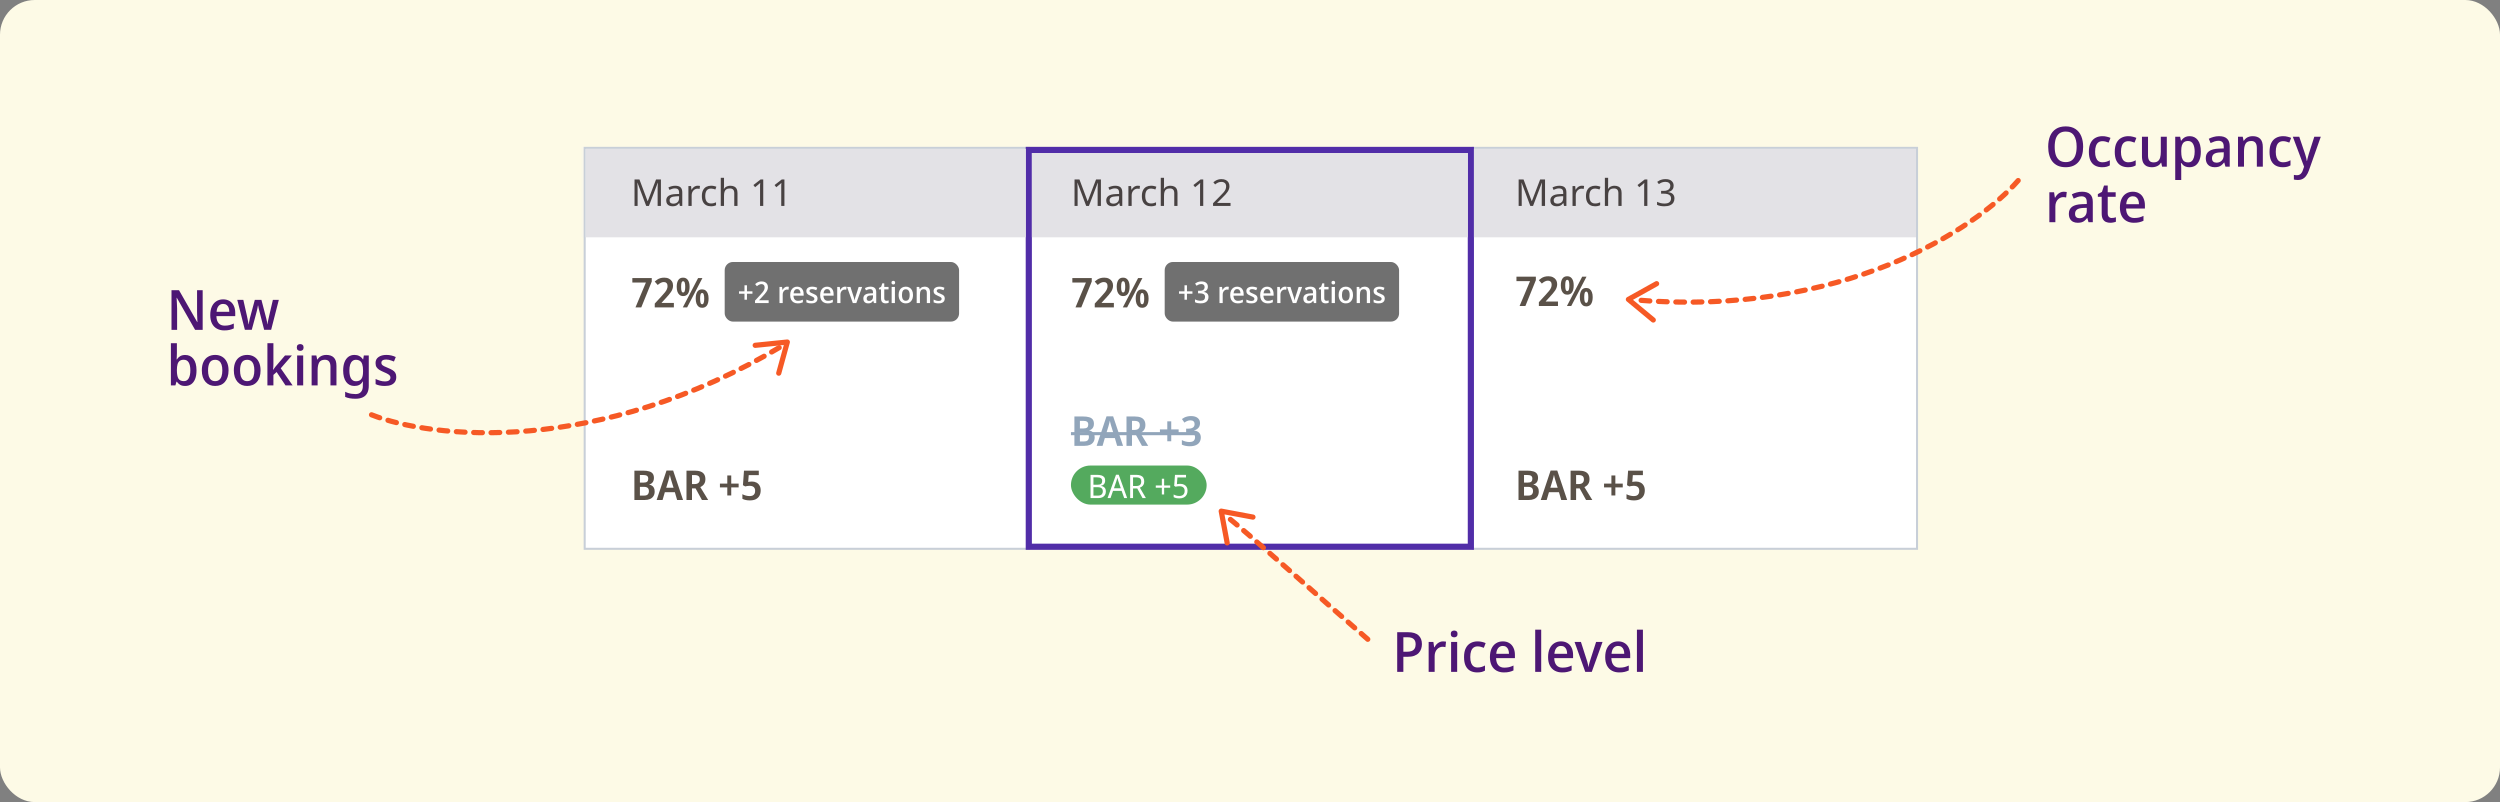 <svg width="1440" height="462" viewBox="0 0 1440 462" fill="none" xmlns="http://www.w3.org/2000/svg">
<rect x="0" y="0" width="1440" height="462" fill="#808080" stroke="none"/>
<rect width="1440" height="462" rx="20" fill="#FDFAE6"/>
<rect opacity="0.3" x="335" y="84.58" width="255.809" height="52.109" fill="#F2F3F5"/>
<rect x="848.394" y="85.172" width="255.809" height="230.939" fill="white" stroke="#C8CFD8" stroke-width="1.184"/>
<rect x="336.777" y="85.172" width="255.809" height="230.939" fill="white" stroke="#C8CFD8" stroke-width="1.184"/>
<rect x="592.586" y="86.357" width="254.625" height="228.57" fill="white" stroke="#512DA8" stroke-width="3.553"/>
<path d="M616.864 249.79H688.514" stroke="#91A5BA" stroke-width="1.776"/>
<rect x="337.369" y="85.764" width="253.44" height="50.925" fill="#E3E2E6"/>
<path d="M372.206 118.607L367.197 105.263H367.111C367.14 105.547 367.161 105.909 367.175 106.35C367.204 106.791 367.225 107.274 367.239 107.8C367.253 108.311 367.26 108.837 367.26 109.377V118.607H365.491V103.387H368.326L373.016 115.858H373.101L377.877 103.387H380.69V118.607H378.793V109.249C378.793 108.752 378.8 108.261 378.815 107.778C378.829 107.281 378.85 106.819 378.878 106.393C378.907 105.952 378.928 105.583 378.942 105.284H378.857L373.784 118.607H372.206ZM388.902 106.989C390.295 106.989 391.326 107.295 391.993 107.906C392.661 108.517 392.995 109.491 392.995 110.827V118.607H391.631L391.269 116.987H391.183C390.857 117.399 390.515 117.748 390.16 118.032C389.819 118.302 389.421 118.501 388.966 118.629C388.526 118.757 387.986 118.821 387.346 118.821C386.664 118.821 386.046 118.7 385.492 118.458C384.952 118.217 384.525 117.847 384.213 117.35C383.9 116.838 383.744 116.199 383.744 115.431C383.744 114.294 384.191 113.42 385.087 112.809C385.982 112.184 387.361 111.843 389.222 111.786L391.162 111.722V111.04C391.162 110.088 390.956 109.427 390.544 109.057C390.132 108.688 389.549 108.503 388.796 108.503C388.199 108.503 387.631 108.595 387.09 108.78C386.55 108.951 386.046 109.15 385.577 109.377L385.001 107.97C385.499 107.7 386.089 107.473 386.771 107.288C387.453 107.089 388.163 106.989 388.902 106.989ZM389.457 113.086C388.036 113.143 387.048 113.371 386.494 113.768C385.954 114.166 385.684 114.728 385.684 115.453C385.684 116.092 385.875 116.561 386.259 116.859C386.657 117.158 387.162 117.307 387.773 117.307C388.739 117.307 389.542 117.044 390.182 116.518C390.821 115.978 391.141 115.154 391.141 114.046V113.022L389.457 113.086ZM401.854 106.968C402.067 106.968 402.294 106.982 402.536 107.011C402.792 107.025 403.012 107.053 403.197 107.096L402.962 108.823C402.778 108.78 402.571 108.745 402.344 108.716C402.131 108.688 401.925 108.674 401.726 108.674C401.285 108.674 400.866 108.766 400.468 108.951C400.07 109.135 399.715 109.398 399.402 109.739C399.09 110.066 398.841 110.464 398.656 110.933C398.486 111.402 398.4 111.928 398.4 112.511V118.607H396.524V107.181H398.059L398.272 109.27H398.358C398.599 108.844 398.891 108.46 399.232 108.119C399.573 107.764 399.964 107.487 400.404 107.288C400.845 107.075 401.328 106.968 401.854 106.968ZM409.497 118.821C408.488 118.821 407.586 118.615 406.79 118.202C406.008 117.79 405.39 117.151 404.935 116.284C404.495 115.417 404.274 114.308 404.274 112.958C404.274 111.551 404.509 110.407 404.978 109.526C405.447 108.645 406.079 107.999 406.875 107.586C407.685 107.174 408.602 106.968 409.625 106.968C410.208 106.968 410.769 107.032 411.309 107.16C411.849 107.274 412.29 107.416 412.631 107.586L412.055 109.143C411.714 109.015 411.316 108.894 410.862 108.78C410.407 108.666 409.98 108.61 409.583 108.61C408.815 108.61 408.183 108.773 407.685 109.1C407.188 109.427 406.818 109.91 406.577 110.55C406.335 111.189 406.214 111.985 406.214 112.937C406.214 113.847 406.335 114.621 406.577 115.261C406.818 115.9 407.181 116.383 407.664 116.71C408.147 117.037 408.751 117.201 409.476 117.201C410.101 117.201 410.648 117.137 411.117 117.009C411.601 116.881 412.041 116.724 412.439 116.54V118.202C412.055 118.401 411.629 118.551 411.16 118.65C410.705 118.764 410.151 118.821 409.497 118.821ZM417.032 107.16C417.032 107.43 417.018 107.707 416.99 107.991C416.975 108.276 416.954 108.531 416.926 108.759H417.054C417.295 108.361 417.601 108.034 417.97 107.778C418.34 107.522 418.752 107.331 419.207 107.203C419.661 107.061 420.13 106.989 420.614 106.989C421.537 106.989 422.305 107.139 422.916 107.437C423.541 107.721 424.01 108.169 424.323 108.78C424.635 109.391 424.792 110.187 424.792 111.168V118.607H422.937V111.296C422.937 110.372 422.731 109.683 422.319 109.228C421.907 108.773 421.26 108.546 420.379 108.546C419.526 108.546 418.858 108.709 418.375 109.036C417.892 109.349 417.544 109.818 417.331 110.443C417.132 111.054 417.032 111.807 417.032 112.703V118.607H415.156V102.406H417.032V107.16ZM439.627 118.607H437.794V107.97C437.794 107.558 437.794 107.21 437.794 106.926C437.808 106.641 437.822 106.378 437.837 106.137C437.851 105.881 437.865 105.618 437.879 105.348C437.652 105.575 437.446 105.767 437.261 105.924C437.076 106.08 436.842 106.279 436.558 106.521L434.937 107.842L433.957 106.584L438.071 103.387H439.627V118.607ZM451.826 118.607H449.993V107.97C449.993 107.558 449.993 107.21 449.993 106.926C450.007 106.641 450.022 106.378 450.036 106.137C450.05 105.881 450.064 105.618 450.078 105.348C449.851 105.575 449.645 105.767 449.46 105.924C449.275 106.08 449.041 106.279 448.757 106.521L447.137 107.842L446.156 106.584L450.27 103.387H451.826V118.607Z" fill="#484242"/>
<path d="M619.469 177.073L625.485 162.743H617.669V160.162H628.849V162.175L622.809 177.073H619.469ZM641.592 177.073H630.578V174.871L634.581 170.512C635.387 169.644 636.034 168.902 636.524 168.286C637.013 167.654 637.368 167.07 637.589 166.533C637.826 165.996 637.945 165.412 637.945 164.78C637.945 164.007 637.747 163.43 637.353 163.051C636.974 162.657 636.468 162.459 635.837 162.459C635.205 162.459 634.605 162.609 634.036 162.909C633.484 163.193 632.9 163.604 632.284 164.141L630.555 162.175C631.013 161.764 631.494 161.393 631.999 161.062C632.505 160.714 633.089 160.438 633.752 160.233C634.431 160.027 635.213 159.925 636.097 159.925C637.124 159.925 638.008 160.122 638.75 160.517C639.508 160.896 640.092 161.425 640.503 162.104C640.913 162.783 641.119 163.572 641.119 164.472C641.119 165.167 641.016 165.807 640.811 166.391C640.621 166.975 640.337 167.552 639.958 168.12C639.579 168.689 639.129 169.273 638.608 169.873C638.087 170.473 637.503 171.128 636.855 171.839L634.558 174.35V174.492H641.592V177.073ZM646.898 159.925C648.098 159.925 649.022 160.391 649.67 161.322C650.317 162.238 650.641 163.533 650.641 165.207C650.641 166.881 650.333 168.191 649.717 169.139C649.117 170.07 648.177 170.536 646.898 170.536C646.125 170.536 645.461 170.323 644.909 169.897C644.372 169.47 643.953 168.862 643.653 168.073C643.369 167.267 643.227 166.312 643.227 165.207C643.227 163.533 643.527 162.238 644.127 161.322C644.727 160.391 645.651 159.925 646.898 159.925ZM646.922 161.985C646.511 161.985 646.211 162.254 646.022 162.791C645.848 163.328 645.761 164.133 645.761 165.207C645.761 166.296 645.848 167.117 646.022 167.67C646.211 168.207 646.511 168.475 646.922 168.475C647.348 168.475 647.656 168.207 647.846 167.67C648.035 167.117 648.13 166.304 648.13 165.23C648.13 164.141 648.035 163.328 647.846 162.791C647.656 162.254 647.348 161.985 646.922 161.985ZM658.031 160.162L649.22 177.073H646.733L655.544 160.162H658.031ZM657.841 166.675C658.647 166.675 659.326 166.888 659.878 167.315C660.431 167.725 660.849 168.325 661.134 169.115C661.434 169.889 661.584 170.836 661.584 171.957C661.584 173.631 661.276 174.942 660.66 175.889C660.044 176.821 659.105 177.287 657.841 177.287C657.068 177.287 656.404 177.073 655.852 176.647C655.315 176.221 654.896 175.613 654.596 174.823C654.312 174.018 654.17 173.063 654.17 171.957C654.17 170.283 654.47 168.989 655.07 168.073C655.686 167.141 656.61 166.675 657.841 166.675ZM657.865 168.76C657.454 168.76 657.154 169.028 656.965 169.565C656.791 170.086 656.704 170.891 656.704 171.981C656.704 173.07 656.791 173.892 656.965 174.444C657.154 174.981 657.454 175.25 657.865 175.25C658.276 175.25 658.576 174.981 658.765 174.444C658.97 173.907 659.073 173.086 659.073 171.981C659.073 170.891 658.97 170.086 658.765 169.565C658.576 169.028 658.276 168.76 657.865 168.76Z" fill="#5A5148"/>
<rect x="670.864" y="150.901" width="135.01" height="34.345" rx="4.737" fill="#707070"/>
<path d="M683.692 167.804H686.844V169.199H683.692V172.661H682.262V169.199H679.109V167.804H682.262V164.324H683.692V167.804ZM695.735 165.116C695.735 165.667 695.631 166.15 695.424 166.563C695.218 166.965 694.931 167.292 694.563 167.545C694.207 167.798 693.782 167.982 693.288 168.096V168.165C694.23 168.28 694.931 168.59 695.39 169.095C695.861 169.589 696.096 170.244 696.096 171.059C696.096 171.771 695.936 172.409 695.614 172.971C695.292 173.523 694.793 173.959 694.115 174.281C693.449 174.591 692.594 174.746 691.549 174.746C690.917 174.746 690.337 174.694 689.809 174.591C689.292 174.487 688.792 174.315 688.31 174.074V172.42C688.792 172.684 689.309 172.885 689.86 173.023C690.423 173.161 690.951 173.23 691.445 173.23C692.398 173.23 693.082 173.035 693.495 172.644C693.909 172.242 694.115 171.685 694.115 170.973C694.115 170.514 694.006 170.141 693.788 169.853C693.57 169.555 693.237 169.337 692.789 169.199C692.341 169.05 691.773 168.975 691.083 168.975H690.084V167.476H691.101C691.744 167.476 692.266 167.39 692.668 167.218C693.082 167.034 693.38 166.781 693.564 166.46C693.759 166.138 693.857 165.771 693.857 165.357C693.857 164.806 693.69 164.381 693.357 164.083C693.036 163.773 692.571 163.618 691.962 163.618C691.572 163.618 691.21 163.663 690.877 163.755C690.555 163.847 690.257 163.968 689.981 164.117C689.717 164.266 689.47 164.433 689.24 164.617L688.362 163.359C688.649 163.129 688.976 162.917 689.344 162.722C689.711 162.527 690.119 162.377 690.567 162.274C691.015 162.159 691.514 162.102 692.065 162.102C693.271 162.102 694.184 162.383 694.804 162.946C695.424 163.497 695.735 164.22 695.735 165.116ZM706.849 165.116C706.998 165.116 707.165 165.128 707.348 165.151C707.532 165.162 707.687 165.179 707.814 165.202L707.624 166.908C707.498 166.873 707.354 166.845 707.193 166.822C707.033 166.799 706.872 166.787 706.711 166.787C706.401 166.787 706.102 166.856 705.815 166.994C705.528 167.12 705.27 167.31 705.04 167.562C704.81 167.804 704.627 168.102 704.489 168.458C704.351 168.814 704.282 169.222 704.282 169.681V174.573H702.422V165.288H703.886L704.127 166.942H704.231C704.403 166.609 704.615 166.305 704.868 166.029C705.132 165.754 705.431 165.535 705.764 165.375C706.097 165.202 706.458 165.116 706.849 165.116ZM712.581 165.116C713.35 165.116 714.016 165.288 714.579 165.633C715.142 165.966 715.572 166.448 715.871 167.08C716.181 167.712 716.336 168.458 716.336 169.319V170.319H710.496C710.519 171.272 710.749 172.001 711.185 172.506C711.622 173.012 712.236 173.264 713.029 173.264C713.591 173.264 714.091 173.213 714.527 173.109C714.975 172.994 715.429 172.828 715.888 172.61V174.126C715.452 174.332 715.004 174.487 714.545 174.591C714.097 174.694 713.551 174.746 712.908 174.746C712.07 174.746 711.323 174.568 710.669 174.212C710.014 173.856 709.503 173.327 709.136 172.627C708.768 171.915 708.584 171.042 708.584 170.008C708.584 168.963 708.751 168.079 709.084 167.356C709.417 166.632 709.882 166.081 710.479 165.702C711.088 165.311 711.788 165.116 712.581 165.116ZM712.581 166.529C711.995 166.529 711.524 166.741 711.168 167.166C710.812 167.591 710.606 168.194 710.548 168.975H714.493C714.493 168.493 714.424 168.068 714.286 167.7C714.148 167.333 713.936 167.046 713.649 166.839C713.373 166.632 713.017 166.529 712.581 166.529ZM724.329 171.955C724.329 172.564 724.191 173.075 723.915 173.488C723.639 173.902 723.238 174.217 722.709 174.436C722.181 174.642 721.532 174.746 720.763 174.746C720.154 174.746 719.62 174.694 719.161 174.591C718.713 174.499 718.299 174.361 717.92 174.177V172.575C718.322 172.77 718.782 172.948 719.298 173.109C719.815 173.258 720.309 173.333 720.78 173.333C721.389 173.333 721.831 173.224 722.106 173.006C722.382 172.788 722.52 172.495 722.52 172.127C722.52 171.921 722.462 171.737 722.348 171.576C722.244 171.404 722.043 171.232 721.745 171.059C721.446 170.876 721.015 170.669 720.453 170.439C719.901 170.198 719.436 169.963 719.057 169.733C718.69 169.492 718.403 169.21 718.196 168.889C718.001 168.556 717.903 168.131 717.903 167.614C717.903 166.81 718.213 166.196 718.833 165.771C719.454 165.334 720.263 165.116 721.262 165.116C721.813 165.116 722.325 165.174 722.795 165.288C723.266 165.392 723.726 165.553 724.173 165.771L723.605 167.166C723.341 167.04 723.071 166.936 722.795 166.856C722.531 166.764 722.267 166.69 722.003 166.632C721.739 166.575 721.475 166.546 721.211 166.546C720.717 166.546 720.344 166.632 720.091 166.804C719.838 166.977 719.712 167.218 719.712 167.528C719.712 167.758 719.769 167.953 719.884 168.114C720.01 168.274 720.223 168.435 720.522 168.596C720.832 168.757 721.257 168.946 721.796 169.164C722.336 169.383 722.795 169.607 723.174 169.836C723.553 170.066 723.84 170.347 724.036 170.68C724.231 171.013 724.329 171.438 724.329 171.955ZM729.841 165.116C730.61 165.116 731.276 165.288 731.839 165.633C732.402 165.966 732.832 166.448 733.131 167.08C733.441 167.712 733.596 168.458 733.596 169.319V170.319H727.756C727.779 171.272 728.009 172.001 728.445 172.506C728.882 173.012 729.496 173.264 730.289 173.264C730.851 173.264 731.351 173.213 731.787 173.109C732.235 172.994 732.689 172.828 733.148 172.61V174.126C732.712 174.332 732.264 174.487 731.804 174.591C731.357 174.694 730.811 174.746 730.168 174.746C729.33 174.746 728.583 174.568 727.929 174.212C727.274 173.856 726.763 173.327 726.395 172.627C726.028 171.915 725.844 171.042 725.844 170.008C725.844 168.963 726.011 168.079 726.344 167.356C726.677 166.632 727.142 166.081 727.739 165.702C728.348 165.311 729.048 165.116 729.841 165.116ZM729.841 166.529C729.255 166.529 728.784 166.741 728.428 167.166C728.072 167.591 727.865 168.194 727.808 168.975H731.753C731.753 168.493 731.684 168.068 731.546 167.7C731.408 167.333 731.196 167.046 730.909 166.839C730.633 166.632 730.277 166.529 729.841 166.529ZM740.107 165.116C740.256 165.116 740.423 165.128 740.606 165.151C740.79 165.162 740.945 165.179 741.072 165.202L740.882 166.908C740.756 166.873 740.612 166.845 740.451 166.822C740.291 166.799 740.13 166.787 739.969 166.787C739.659 166.787 739.36 166.856 739.073 166.994C738.786 167.12 738.528 167.31 738.298 167.562C738.068 167.804 737.885 168.102 737.747 168.458C737.609 168.814 737.54 169.222 737.54 169.681V174.573H735.68V165.288H737.144L737.385 166.942H737.489C737.661 166.609 737.873 166.305 738.126 166.029C738.39 165.754 738.689 165.535 739.022 165.375C739.355 165.202 739.716 165.116 740.107 165.116ZM744.66 174.573L741.335 165.288H743.316L745.056 170.715C745.148 170.944 745.228 171.203 745.297 171.49C745.377 171.777 745.446 172.053 745.504 172.317C745.561 172.581 745.601 172.811 745.624 173.006H745.693C745.716 172.811 745.756 172.581 745.814 172.317C745.883 172.041 745.957 171.766 746.038 171.49C746.118 171.203 746.199 170.944 746.279 170.715L748.019 165.288H750.017L746.675 174.573H744.66ZM754.839 165.116C755.93 165.116 756.751 165.375 757.302 165.891C757.865 166.397 758.146 167.195 758.146 168.286V174.573H756.82L756.458 173.281H756.389C756.125 173.614 755.861 173.89 755.597 174.108C755.344 174.326 755.045 174.487 754.701 174.591C754.368 174.694 753.955 174.746 753.461 174.746C752.944 174.746 752.479 174.648 752.065 174.453C751.652 174.246 751.325 173.936 751.083 173.523C750.842 173.098 750.722 172.569 750.722 171.938C750.722 170.996 751.055 170.278 751.721 169.785C752.398 169.291 753.426 169.021 754.804 168.975L756.286 168.923V168.406C756.286 167.717 756.142 167.235 755.855 166.959C755.58 166.684 755.189 166.546 754.684 166.546C754.259 166.546 753.84 166.615 753.426 166.753C753.013 166.891 752.611 167.057 752.22 167.252L751.652 165.926C752.077 165.696 752.559 165.507 753.099 165.357C753.65 165.197 754.23 165.116 754.839 165.116ZM755.166 170.146C754.224 170.192 753.57 170.37 753.202 170.68C752.835 170.979 752.651 171.404 752.651 171.955C752.651 172.437 752.777 172.788 753.03 173.006C753.294 173.224 753.633 173.333 754.046 173.333C754.678 173.333 755.206 173.132 755.631 172.73C756.068 172.328 756.286 171.725 756.286 170.921V170.112L755.166 170.146ZM764.002 173.264C764.243 173.264 764.478 173.241 764.708 173.195C764.938 173.149 765.139 173.098 765.311 173.04V174.418C765.116 174.51 764.857 174.585 764.536 174.642C764.226 174.711 763.898 174.746 763.554 174.746C763.072 174.746 762.629 174.66 762.227 174.487C761.826 174.315 761.504 174.016 761.263 173.592C761.022 173.167 760.901 172.575 760.901 171.817V166.684H759.712V165.857L760.987 165.168L761.625 163.204H762.779V165.288H765.242V166.684H762.779V171.783C762.779 172.288 762.894 172.661 763.123 172.902C763.353 173.144 763.646 173.264 764.002 173.264ZM768.914 165.288V174.573H767.037V165.288H768.914ZM768.001 161.757C768.277 161.757 768.518 161.838 768.725 161.998C768.932 162.159 769.035 162.429 769.035 162.808C769.035 163.175 768.932 163.445 768.725 163.618C768.518 163.778 768.277 163.859 768.001 163.859C767.703 163.859 767.45 163.778 767.244 163.618C767.037 163.445 766.933 163.175 766.933 162.808C766.933 162.429 767.037 162.159 767.244 161.998C767.45 161.838 767.703 161.757 768.001 161.757ZM779.332 169.922C779.332 170.692 779.234 171.375 779.039 171.972C778.844 172.569 778.562 173.075 778.195 173.488C777.839 173.902 777.403 174.217 776.886 174.436C776.369 174.642 775.789 174.746 775.146 174.746C774.56 174.746 774.015 174.642 773.509 174.436C773.004 174.217 772.568 173.902 772.2 173.488C771.833 173.075 771.546 172.569 771.339 171.972C771.144 171.375 771.046 170.686 771.046 169.905C771.046 168.883 771.213 168.016 771.546 167.304C771.879 166.592 772.355 166.052 772.975 165.685C773.607 165.306 774.353 165.116 775.215 165.116C776.019 165.116 776.731 165.306 777.351 165.685C777.971 166.052 778.453 166.592 778.798 167.304C779.154 168.016 779.332 168.889 779.332 169.922ZM772.975 169.922C772.975 170.611 773.05 171.209 773.199 171.714C773.36 172.208 773.601 172.587 773.923 172.851C774.256 173.115 774.675 173.247 775.18 173.247C775.697 173.247 776.116 173.115 776.438 172.851C776.771 172.587 777.012 172.208 777.161 171.714C777.322 171.209 777.403 170.611 777.403 169.922C777.403 169.21 777.322 168.613 777.161 168.131C777.001 167.648 776.759 167.281 776.438 167.028C776.116 166.764 775.691 166.632 775.163 166.632C774.394 166.632 773.837 166.919 773.492 167.493C773.148 168.068 772.975 168.877 772.975 169.922ZM786.001 165.116C787.012 165.116 787.787 165.386 788.327 165.926C788.878 166.466 789.154 167.333 789.154 168.527V174.573H787.293V168.785C787.293 168.062 787.15 167.522 786.863 167.166C786.587 166.799 786.156 166.615 785.571 166.615C784.709 166.615 784.118 166.896 783.796 167.459C783.475 168.022 783.314 168.831 783.314 169.888V174.573H781.454V165.288H782.918L783.176 166.529H783.28C783.475 166.207 783.71 165.943 783.986 165.736C784.262 165.53 784.572 165.375 784.916 165.271C785.261 165.168 785.622 165.116 786.001 165.116ZM797.624 171.955C797.624 172.564 797.486 173.075 797.21 173.488C796.935 173.902 796.533 174.217 796.005 174.436C795.476 174.642 794.828 174.746 794.058 174.746C793.449 174.746 792.915 174.694 792.456 174.591C792.008 174.499 791.595 174.361 791.216 174.177V172.575C791.618 172.77 792.077 172.948 792.594 173.109C793.111 173.258 793.604 173.333 794.075 173.333C794.684 173.333 795.126 173.224 795.402 173.006C795.677 172.788 795.815 172.495 795.815 172.127C795.815 171.921 795.758 171.737 795.643 171.576C795.54 171.404 795.339 171.232 795.04 171.059C794.741 170.876 794.311 170.669 793.748 170.439C793.197 170.198 792.732 169.963 792.353 169.733C791.985 169.492 791.698 169.21 791.491 168.889C791.296 168.556 791.199 168.131 791.199 167.614C791.199 166.81 791.509 166.196 792.129 165.771C792.749 165.334 793.559 165.116 794.558 165.116C795.109 165.116 795.62 165.174 796.091 165.288C796.562 165.392 797.021 165.553 797.469 165.771L796.9 167.166C796.636 167.04 796.366 166.936 796.091 166.856C795.827 166.764 795.563 166.69 795.298 166.632C795.034 166.575 794.77 166.546 794.506 166.546C794.012 166.546 793.639 166.632 793.386 166.804C793.134 166.977 793.007 167.218 793.007 167.528C793.007 167.758 793.065 167.953 793.18 168.114C793.306 168.274 793.518 168.435 793.817 168.596C794.127 168.757 794.552 168.946 795.092 169.164C795.631 169.383 796.091 169.607 796.47 169.836C796.849 170.066 797.136 170.347 797.331 170.68C797.526 171.013 797.624 171.438 797.624 171.955Z" fill="white"/>
<path d="M366.029 177.073L372.045 162.743H364.229V160.162H375.408V162.175L369.369 177.073H366.029ZM388.152 177.073H377.138V174.871L381.141 170.512C381.946 169.644 382.594 168.902 383.083 168.286C383.573 167.654 383.928 167.07 384.149 166.533C384.386 165.996 384.504 165.412 384.504 164.78C384.504 164.007 384.307 163.43 383.912 163.051C383.533 162.657 383.028 162.459 382.396 162.459C381.765 162.459 381.165 162.609 380.596 162.909C380.043 163.193 379.459 163.604 378.843 164.141L377.114 162.175C377.572 161.764 378.054 161.393 378.559 161.062C379.064 160.714 379.649 160.438 380.312 160.233C380.991 160.027 381.772 159.925 382.657 159.925C383.683 159.925 384.567 160.122 385.31 160.517C386.068 160.896 386.652 161.425 387.062 162.104C387.473 162.783 387.678 163.572 387.678 164.472C387.678 165.167 387.576 165.807 387.37 166.391C387.181 166.975 386.897 167.552 386.518 168.12C386.139 168.689 385.689 169.273 385.167 169.873C384.646 170.473 384.062 171.128 383.415 171.839L381.117 174.35V174.492H388.152V177.073ZM393.458 159.925C394.658 159.925 395.582 160.391 396.229 161.322C396.877 162.238 397.2 163.533 397.2 165.207C397.2 166.881 396.892 168.191 396.277 169.139C395.677 170.07 394.737 170.536 393.458 170.536C392.684 170.536 392.021 170.323 391.468 169.897C390.931 169.47 390.513 168.862 390.213 168.073C389.929 167.267 389.787 166.312 389.787 165.207C389.787 163.533 390.087 162.238 390.687 161.322C391.287 160.391 392.21 159.925 393.458 159.925ZM393.482 161.985C393.071 161.985 392.771 162.254 392.582 162.791C392.408 163.328 392.321 164.133 392.321 165.207C392.321 166.296 392.408 167.117 392.582 167.67C392.771 168.207 393.071 168.475 393.482 168.475C393.908 168.475 394.216 168.207 394.405 167.67C394.595 167.117 394.69 166.304 394.69 165.23C394.69 164.141 394.595 163.328 394.405 162.791C394.216 162.254 393.908 161.985 393.482 161.985ZM404.59 160.162L395.779 177.073H393.292L402.103 160.162H404.59ZM404.401 166.675C405.206 166.675 405.885 166.888 406.438 167.315C406.991 167.725 407.409 168.325 407.693 169.115C407.993 169.889 408.143 170.836 408.143 171.957C408.143 173.631 407.835 174.942 407.22 175.889C406.604 176.821 405.664 177.287 404.401 177.287C403.627 177.287 402.964 177.073 402.411 176.647C401.874 176.221 401.456 175.613 401.156 174.823C400.872 174.018 400.73 173.063 400.73 171.957C400.73 170.283 401.03 168.989 401.63 168.073C402.245 167.141 403.169 166.675 404.401 166.675ZM404.425 168.76C404.014 168.76 403.714 169.028 403.524 169.565C403.351 170.086 403.264 170.891 403.264 171.981C403.264 173.07 403.351 173.892 403.524 174.444C403.714 174.981 404.014 175.25 404.425 175.25C404.835 175.25 405.135 174.981 405.325 174.444C405.53 173.907 405.633 173.086 405.633 171.981C405.633 170.891 405.53 170.086 405.325 169.565C405.135 169.028 404.835 168.76 404.425 168.76Z" fill="#5A5148"/>
<rect x="417.423" y="150.901" width="135.01" height="34.345" rx="4.737" fill="#707070"/>
<path d="M430.251 167.804H433.404V169.199H430.251V172.661H428.821V169.199H425.669V167.804H428.821V164.324H430.251V167.804ZM442.742 174.573H434.887V173.161L437.867 169.94C438.441 169.308 438.918 168.762 439.297 168.303C439.676 167.832 439.957 167.384 440.141 166.959C440.336 166.523 440.434 166.052 440.434 165.547C440.434 164.915 440.267 164.444 439.934 164.134C439.613 163.813 439.188 163.652 438.659 163.652C438.143 163.652 437.677 163.761 437.264 163.979C436.851 164.186 436.42 164.479 435.972 164.858L434.956 163.635C435.277 163.348 435.616 163.089 435.972 162.86C436.34 162.63 436.747 162.446 437.195 162.308C437.655 162.171 438.171 162.102 438.746 162.102C439.48 162.102 440.112 162.239 440.64 162.515C441.18 162.779 441.594 163.158 441.881 163.652C442.179 164.146 442.329 164.726 442.329 165.392C442.329 165.886 442.254 166.345 442.105 166.77C441.967 167.195 441.76 167.614 441.484 168.027C441.22 168.441 440.899 168.866 440.52 169.302C440.152 169.727 439.745 170.186 439.297 170.68L437.264 172.868V172.954H442.742V174.573ZM453.408 165.116C453.558 165.116 453.724 165.128 453.908 165.151C454.092 165.162 454.247 165.179 454.373 165.202L454.184 166.908C454.057 166.873 453.914 166.845 453.753 166.822C453.592 166.799 453.431 166.787 453.271 166.787C452.961 166.787 452.662 166.856 452.375 166.994C452.088 167.12 451.829 167.31 451.6 167.562C451.37 167.804 451.186 168.102 451.049 168.458C450.911 168.814 450.842 169.222 450.842 169.681V174.573H448.981V165.288H450.446L450.687 166.942H450.79C450.962 166.609 451.175 166.305 451.427 166.029C451.692 165.754 451.99 165.535 452.323 165.375C452.656 165.202 453.018 165.116 453.408 165.116ZM459.14 165.116C459.91 165.116 460.576 165.288 461.139 165.633C461.701 165.966 462.132 166.448 462.431 167.08C462.741 167.712 462.896 168.458 462.896 169.319V170.319H457.056C457.079 171.272 457.309 172.001 457.745 172.506C458.181 173.012 458.796 173.264 459.588 173.264C460.151 173.264 460.651 173.213 461.087 173.109C461.535 172.994 461.988 172.828 462.448 172.61V174.126C462.011 174.332 461.564 174.487 461.104 174.591C460.656 174.694 460.111 174.746 459.468 174.746C458.629 174.746 457.883 174.568 457.228 174.212C456.574 173.856 456.063 173.327 455.695 172.627C455.328 171.915 455.144 171.042 455.144 170.008C455.144 168.963 455.31 168.079 455.643 167.356C455.976 166.632 456.442 166.081 457.039 165.702C457.647 165.311 458.348 165.116 459.14 165.116ZM459.14 166.529C458.555 166.529 458.084 166.741 457.728 167.166C457.372 167.591 457.165 168.194 457.108 168.975H461.052C461.052 168.493 460.984 168.068 460.846 167.7C460.708 167.333 460.495 167.046 460.208 166.839C459.933 166.632 459.577 166.529 459.14 166.529ZM470.888 171.955C470.888 172.564 470.75 173.075 470.475 173.488C470.199 173.902 469.797 174.217 469.269 174.436C468.741 174.642 468.092 174.746 467.322 174.746C466.714 174.746 466.18 174.694 465.72 174.591C465.272 174.499 464.859 174.361 464.48 174.177V172.575C464.882 172.77 465.341 172.948 465.858 173.109C466.375 173.258 466.869 173.333 467.339 173.333C467.948 173.333 468.39 173.224 468.666 173.006C468.942 172.788 469.079 172.495 469.079 172.127C469.079 171.921 469.022 171.737 468.907 171.576C468.804 171.404 468.603 171.232 468.304 171.059C468.006 170.876 467.575 170.669 467.012 170.439C466.461 170.198 465.996 169.963 465.617 169.733C465.249 169.492 464.962 169.21 464.756 168.889C464.56 168.556 464.463 168.131 464.463 167.614C464.463 166.81 464.773 166.196 465.393 165.771C466.013 165.334 466.823 165.116 467.822 165.116C468.373 165.116 468.884 165.174 469.355 165.288C469.826 165.392 470.285 165.553 470.733 165.771L470.165 167.166C469.9 167.04 469.631 166.936 469.355 166.856C469.091 166.764 468.827 166.69 468.563 166.632C468.298 166.575 468.034 166.546 467.77 166.546C467.276 166.546 466.903 166.632 466.65 166.804C466.398 166.977 466.271 167.218 466.271 167.528C466.271 167.758 466.329 167.953 466.444 168.114C466.57 168.274 466.783 168.435 467.081 168.596C467.391 168.757 467.816 168.946 468.356 169.164C468.896 169.383 469.355 169.607 469.734 169.836C470.113 170.066 470.4 170.347 470.595 170.68C470.79 171.013 470.888 171.438 470.888 171.955ZM476.4 165.116C477.17 165.116 477.836 165.288 478.398 165.633C478.961 165.966 479.392 166.448 479.69 167.08C480 167.712 480.156 168.458 480.156 169.319V170.319H474.316C474.339 171.272 474.568 172.001 475.005 172.506C475.441 173.012 476.056 173.264 476.848 173.264C477.411 173.264 477.91 173.213 478.347 173.109C478.795 172.994 479.248 172.828 479.708 172.61V174.126C479.271 174.332 478.823 174.487 478.364 174.591C477.916 174.694 477.371 174.746 476.727 174.746C475.889 174.746 475.143 174.568 474.488 174.212C473.833 173.856 473.322 173.327 472.955 172.627C472.587 171.915 472.404 171.042 472.404 170.008C472.404 168.963 472.57 168.079 472.903 167.356C473.236 166.632 473.701 166.081 474.299 165.702C474.907 165.311 475.608 165.116 476.4 165.116ZM476.4 166.529C475.815 166.529 475.344 166.741 474.988 167.166C474.632 167.591 474.425 168.194 474.368 168.975H478.312C478.312 168.493 478.243 168.068 478.106 167.7C477.968 167.333 477.755 167.046 477.468 166.839C477.193 166.632 476.837 166.529 476.4 166.529ZM486.666 165.116C486.816 165.116 486.982 165.128 487.166 165.151C487.35 165.162 487.505 165.179 487.631 165.202L487.442 166.908C487.315 166.873 487.172 166.845 487.011 166.822C486.85 166.799 486.689 166.787 486.529 166.787C486.219 166.787 485.92 166.856 485.633 166.994C485.346 167.12 485.087 167.31 484.858 167.562C484.628 167.804 484.444 168.102 484.306 168.458C484.169 168.814 484.1 169.222 484.1 169.681V174.573H482.239V165.288H483.704L483.945 166.942H484.048C484.22 166.609 484.433 166.305 484.685 166.029C484.95 165.754 485.248 165.535 485.581 165.375C485.914 165.202 486.276 165.116 486.666 165.116ZM491.219 174.573L487.895 165.288H489.876L491.615 170.715C491.707 170.944 491.788 171.203 491.857 171.49C491.937 171.777 492.006 172.053 492.063 172.317C492.121 172.581 492.161 172.811 492.184 173.006H492.253C492.276 172.811 492.316 172.581 492.373 172.317C492.442 172.041 492.517 171.766 492.597 171.49C492.678 171.203 492.758 170.944 492.839 170.715L494.578 165.288H496.577L493.235 174.573H491.219ZM501.398 165.116C502.489 165.116 503.31 165.375 503.862 165.891C504.424 166.397 504.706 167.195 504.706 168.286V174.573H503.379L503.018 173.281H502.949C502.685 173.614 502.42 173.89 502.156 174.108C501.904 174.326 501.605 174.487 501.261 174.591C500.928 174.694 500.514 174.746 500.02 174.746C499.503 174.746 499.038 174.648 498.625 174.453C498.212 174.246 497.884 173.936 497.643 173.523C497.402 173.098 497.281 172.569 497.281 171.938C497.281 170.996 497.614 170.278 498.28 169.785C498.958 169.291 499.986 169.021 501.364 168.975L502.845 168.923V168.406C502.845 167.717 502.702 167.235 502.415 166.959C502.139 166.684 501.749 166.546 501.243 166.546C500.818 166.546 500.399 166.615 499.986 166.753C499.572 166.891 499.17 167.057 498.78 167.252L498.212 165.926C498.636 165.696 499.119 165.507 499.659 165.357C500.21 165.197 500.79 165.116 501.398 165.116ZM501.726 170.146C500.784 170.192 500.129 170.37 499.762 170.68C499.394 170.979 499.211 171.404 499.211 171.955C499.211 172.437 499.337 172.788 499.59 173.006C499.854 173.224 500.193 173.333 500.606 173.333C501.238 173.333 501.766 173.132 502.191 172.73C502.627 172.328 502.845 171.725 502.845 170.921V170.112L501.726 170.146ZM510.561 173.264C510.803 173.264 511.038 173.241 511.268 173.195C511.497 173.149 511.698 173.098 511.871 173.04V174.418C511.675 174.51 511.417 174.585 511.095 174.642C510.785 174.711 510.458 174.746 510.113 174.746C509.631 174.746 509.189 174.66 508.787 174.487C508.385 174.315 508.064 174.016 507.822 173.592C507.581 173.167 507.461 172.575 507.461 171.817V166.684H506.272V165.857L507.547 165.168L508.184 163.204H509.338V165.288H511.802V166.684H509.338V171.783C509.338 172.288 509.453 172.661 509.683 172.902C509.912 173.144 510.205 173.264 510.561 173.264ZM515.474 165.288V174.573H513.596V165.288H515.474ZM514.561 161.757C514.837 161.757 515.078 161.838 515.285 161.998C515.491 162.159 515.595 162.429 515.595 162.808C515.595 163.175 515.491 163.445 515.285 163.618C515.078 163.778 514.837 163.859 514.561 163.859C514.262 163.859 514.01 163.778 513.803 163.618C513.596 163.445 513.493 163.175 513.493 162.808C513.493 162.429 513.596 162.159 513.803 161.998C514.01 161.838 514.262 161.757 514.561 161.757ZM525.891 169.922C525.891 170.692 525.794 171.375 525.599 171.972C525.403 172.569 525.122 173.075 524.755 173.488C524.398 173.902 523.962 174.217 523.445 174.436C522.929 174.642 522.349 174.746 521.705 174.746C521.12 174.746 520.574 174.642 520.069 174.436C519.564 174.217 519.127 173.902 518.76 173.488C518.392 173.075 518.105 172.569 517.898 171.972C517.703 171.375 517.606 170.686 517.606 169.905C517.606 168.883 517.772 168.016 518.105 167.304C518.438 166.592 518.915 166.052 519.535 165.685C520.167 165.306 520.913 165.116 521.774 165.116C522.578 165.116 523.29 165.306 523.91 165.685C524.531 166.052 525.013 166.592 525.357 167.304C525.713 168.016 525.891 168.889 525.891 169.922ZM519.535 169.922C519.535 170.611 519.61 171.209 519.759 171.714C519.92 172.208 520.161 172.587 520.482 172.851C520.815 173.115 521.235 173.247 521.74 173.247C522.257 173.247 522.676 173.115 522.997 172.851C523.33 172.587 523.572 172.208 523.721 171.714C523.882 171.209 523.962 170.611 523.962 169.922C523.962 169.21 523.882 168.613 523.721 168.131C523.56 167.648 523.319 167.281 522.997 167.028C522.676 166.764 522.251 166.632 521.723 166.632C520.953 166.632 520.396 166.919 520.052 167.493C519.707 168.068 519.535 168.877 519.535 169.922ZM532.561 165.116C533.572 165.116 534.347 165.386 534.886 165.926C535.438 166.466 535.713 167.333 535.713 168.527V174.573H533.853V168.785C533.853 168.062 533.709 167.522 533.422 167.166C533.147 166.799 532.716 166.615 532.13 166.615C531.269 166.615 530.678 166.896 530.356 167.459C530.034 168.022 529.874 168.831 529.874 169.888V174.573H528.013V165.288H529.477L529.736 166.529H529.839C530.034 166.207 530.27 165.943 530.545 165.736C530.821 165.53 531.131 165.375 531.476 165.271C531.82 165.168 532.182 165.116 532.561 165.116ZM544.183 171.955C544.183 172.564 544.046 173.075 543.77 173.488C543.494 173.902 543.092 174.217 542.564 174.436C542.036 174.642 541.387 174.746 540.618 174.746C540.009 174.746 539.475 174.694 539.016 174.591C538.568 174.499 538.154 174.361 537.775 174.177V172.575C538.177 172.77 538.637 172.948 539.153 173.109C539.67 173.258 540.164 173.333 540.635 173.333C541.244 173.333 541.686 173.224 541.961 173.006C542.237 172.788 542.375 172.495 542.375 172.127C542.375 171.921 542.317 171.737 542.202 171.576C542.099 171.404 541.898 171.232 541.6 171.059C541.301 170.876 540.87 170.669 540.308 170.439C539.756 170.198 539.291 169.963 538.912 169.733C538.545 169.492 538.258 169.21 538.051 168.889C537.856 168.556 537.758 168.131 537.758 167.614C537.758 166.81 538.068 166.196 538.688 165.771C539.308 165.334 540.118 165.116 541.117 165.116C541.668 165.116 542.18 165.174 542.65 165.288C543.121 165.392 543.581 165.553 544.028 165.771L543.46 167.166C543.196 167.04 542.926 166.936 542.65 166.856C542.386 166.764 542.122 166.69 541.858 166.632C541.594 166.575 541.33 166.546 541.066 166.546C540.572 166.546 540.198 166.632 539.946 166.804C539.693 166.977 539.567 167.218 539.567 167.528C539.567 167.758 539.624 167.953 539.739 168.114C539.865 168.274 540.078 168.435 540.376 168.596C540.687 168.757 541.111 168.946 541.651 169.164C542.191 169.383 542.65 169.607 543.029 169.836C543.408 170.066 543.695 170.347 543.891 170.68C544.086 171.013 544.183 171.438 544.183 171.955Z" fill="white"/>
<path d="M370.387 271.088C371.808 271.088 372.985 271.23 373.916 271.515C374.848 271.783 375.535 272.225 375.977 272.841C376.435 273.457 376.664 274.286 376.664 275.328C376.664 275.975 376.553 276.56 376.332 277.081C376.111 277.602 375.795 278.028 375.385 278.36C374.99 278.691 374.532 278.912 374.011 279.023V279.141C374.548 279.252 375.053 279.457 375.527 279.757C376.001 280.042 376.38 280.46 376.664 281.013C376.948 281.55 377.09 282.26 377.09 283.144C377.09 284.171 376.853 285.047 376.38 285.774C375.922 286.5 375.258 287.053 374.39 287.432C373.521 287.811 372.487 288 371.287 288H365.413V271.088H370.387ZM370.671 277.981C371.698 277.981 372.408 277.791 372.803 277.412C373.198 277.033 373.395 276.473 373.395 275.731C373.395 274.973 373.158 274.428 372.685 274.096C372.227 273.765 371.492 273.599 370.482 273.599H368.587V277.981H370.671ZM368.587 280.42V285.466H370.908C371.982 285.466 372.724 285.229 373.135 284.755C373.561 284.281 373.774 283.65 373.774 282.86C373.774 282.355 373.679 281.921 373.49 281.557C373.316 281.194 373.016 280.918 372.59 280.728C372.163 280.523 371.571 280.42 370.813 280.42H368.587ZM390.023 288L388.72 283.523H382.941L381.638 288H378.227L383.912 271.017H387.725L393.434 288H390.023ZM386.612 276.56C386.549 276.307 386.462 276.007 386.351 275.66C386.257 275.296 386.162 274.925 386.067 274.546C385.988 274.167 385.909 273.812 385.83 273.48C385.767 273.859 385.688 274.238 385.593 274.617C385.499 274.981 385.404 275.328 385.309 275.66C385.23 275.991 385.151 276.291 385.072 276.56L383.746 280.918H387.962L386.612 276.56ZM400.127 271.088C401.533 271.088 402.693 271.27 403.609 271.633C404.525 271.996 405.204 272.549 405.646 273.291C406.088 274.017 406.309 274.941 406.309 276.062C406.309 276.883 406.175 277.586 405.907 278.17C405.638 278.755 405.275 279.244 404.817 279.639C404.375 280.018 403.893 280.326 403.372 280.563L407.92 288H404.32L400.648 281.321H398.588V288H395.414V271.088H400.127ZM399.985 273.623H398.588V278.834H400.032C400.711 278.834 401.272 278.731 401.714 278.526C402.172 278.32 402.512 278.02 402.733 277.626C402.97 277.231 403.088 276.741 403.088 276.157C403.088 275.541 402.977 275.052 402.756 274.688C402.535 274.309 402.196 274.041 401.738 273.883C401.28 273.709 400.696 273.623 399.985 273.623ZM421.194 278.549H425.458V280.752H421.194V285.371H418.92V280.752H414.68V278.549H418.92V273.883H421.194V278.549ZM433.088 277.365C434.082 277.365 434.959 277.562 435.717 277.957C436.475 278.352 437.067 278.928 437.493 279.686C437.935 280.428 438.156 281.344 438.156 282.434C438.156 283.634 437.92 284.668 437.446 285.537C436.972 286.405 436.269 287.076 435.338 287.55C434.422 288.008 433.277 288.237 431.903 288.237C431.066 288.237 430.277 288.158 429.535 288C428.793 287.842 428.153 287.613 427.616 287.313V284.66C428.169 284.976 428.832 285.237 429.606 285.442C430.379 285.647 431.106 285.75 431.785 285.75C432.448 285.75 433.017 285.647 433.49 285.442C433.964 285.221 434.327 284.889 434.58 284.447C434.832 283.989 434.959 283.413 434.959 282.718C434.959 281.771 434.69 281.052 434.153 280.563C433.617 280.073 432.788 279.828 431.666 279.828C431.256 279.828 430.822 279.868 430.364 279.947C429.906 280.026 429.527 280.105 429.227 280.184L427.924 279.473L428.54 271.088H437.067V273.694H431.264L430.956 277.602C431.208 277.554 431.493 277.507 431.809 277.46C432.14 277.397 432.566 277.365 433.088 277.365Z" fill="#5A5148"/>
<path d="M623.827 239.89C625.249 239.89 626.425 240.032 627.357 240.317C628.288 240.585 628.975 241.027 629.417 241.643C629.875 242.259 630.104 243.088 630.104 244.13C630.104 244.777 629.994 245.362 629.773 245.883C629.552 246.404 629.236 246.83 628.825 247.162C628.43 247.493 627.973 247.715 627.451 247.825V247.943C627.988 248.054 628.494 248.259 628.967 248.559C629.441 248.844 629.82 249.262 630.104 249.815C630.388 250.352 630.531 251.062 630.531 251.946C630.531 252.973 630.294 253.849 629.82 254.576C629.362 255.302 628.699 255.855 627.83 256.234C626.962 256.613 625.928 256.802 624.728 256.802H618.853V239.89H623.827ZM624.112 246.783C625.138 246.783 625.849 246.593 626.243 246.214C626.638 245.835 626.836 245.275 626.836 244.533C626.836 243.775 626.599 243.23 626.125 242.898C625.667 242.567 624.933 242.401 623.922 242.401H622.027V246.783H624.112ZM622.027 249.223V254.268H624.349C625.422 254.268 626.164 254.031 626.575 253.557C627.001 253.083 627.215 252.452 627.215 251.662C627.215 251.157 627.12 250.723 626.93 250.359C626.757 249.996 626.457 249.72 626.03 249.53C625.604 249.325 625.012 249.223 624.254 249.223H622.027ZM643.463 256.802L642.16 252.325H636.381L635.078 256.802H631.668L637.352 239.819H641.166L646.874 256.802H643.463ZM640.052 245.362C639.989 245.109 639.902 244.809 639.792 244.462C639.697 244.098 639.602 243.727 639.508 243.348C639.429 242.969 639.35 242.614 639.271 242.283C639.208 242.662 639.129 243.04 639.034 243.419C638.939 243.783 638.844 244.13 638.75 244.462C638.671 244.793 638.592 245.093 638.513 245.362L637.186 249.72H641.402L640.052 245.362ZM653.568 239.89C654.973 239.89 656.134 240.072 657.049 240.435C657.965 240.798 658.644 241.351 659.086 242.093C659.529 242.819 659.75 243.743 659.75 244.864C659.75 245.685 659.615 246.388 659.347 246.972C659.079 247.557 658.715 248.046 658.257 248.441C657.815 248.82 657.334 249.128 656.813 249.365L661.36 256.802H657.76L654.089 250.123H652.028V256.802H648.854V239.89H653.568ZM653.426 242.425H652.028V247.636H653.473C654.152 247.636 654.712 247.533 655.155 247.328C655.613 247.122 655.952 246.822 656.173 246.428C656.41 246.033 656.528 245.543 656.528 244.959C656.528 244.343 656.418 243.854 656.197 243.491C655.976 243.112 655.636 242.843 655.178 242.685C654.72 242.512 654.136 242.425 653.426 242.425ZM674.634 247.351H678.898V249.554H674.634V254.173H672.361V249.554H668.121V247.351H672.361V242.685H674.634V247.351ZM691.218 243.751C691.218 244.509 691.068 245.172 690.768 245.741C690.468 246.309 690.057 246.775 689.536 247.138C689.031 247.486 688.447 247.738 687.783 247.896V247.967C689.062 248.125 690.026 248.544 690.673 249.223C691.336 249.902 691.668 250.802 691.668 251.923C691.668 252.902 691.447 253.778 691.005 254.552C690.563 255.326 689.868 255.934 688.92 256.376C687.989 256.818 686.781 257.039 685.296 257.039C684.396 257.039 683.583 256.96 682.857 256.802C682.13 256.66 681.428 256.431 680.749 256.115V253.486C681.443 253.849 682.162 254.126 682.904 254.315C683.646 254.505 684.341 254.599 684.988 254.599C686.22 254.599 687.089 254.355 687.594 253.865C688.099 253.36 688.352 252.665 688.352 251.781C688.352 251.212 688.218 250.746 687.949 250.383C687.697 250.02 687.286 249.752 686.718 249.578C686.165 249.388 685.407 249.294 684.444 249.294H683.212V246.901H684.467C685.352 246.901 686.054 246.791 686.575 246.57C687.112 246.349 687.499 246.041 687.736 245.646C687.973 245.251 688.091 244.793 688.091 244.272C688.091 243.593 687.886 243.064 687.475 242.685C687.081 242.306 686.504 242.117 685.746 242.117C685.241 242.117 684.767 242.18 684.325 242.306C683.883 242.433 683.488 242.598 683.141 242.804C682.794 242.993 682.486 243.198 682.217 243.419L680.796 241.359C681.207 241.043 681.664 240.759 682.17 240.506C682.691 240.238 683.267 240.032 683.899 239.89C684.53 239.732 685.241 239.653 686.031 239.653C687.689 239.653 688.968 240.024 689.868 240.767C690.768 241.493 691.218 242.488 691.218 243.751Z" fill="#91A5BA"/>
<rect x="616.864" y="268.147" width="78.164" height="22.502" rx="11.251" fill="#54AA5E"/>
<path d="M631.771 273.509C632.821 273.509 633.703 273.615 634.415 273.828C635.128 274.04 635.665 274.39 636.028 274.878C636.39 275.365 636.572 276.016 636.572 276.828C636.572 277.353 636.478 277.822 636.29 278.234C636.115 278.634 635.853 278.972 635.503 279.247C635.153 279.51 634.721 279.691 634.209 279.791V279.885C634.734 279.972 635.203 280.135 635.615 280.372C636.04 280.61 636.372 280.947 636.609 281.385C636.859 281.822 636.984 282.391 636.984 283.091C636.984 283.904 636.803 284.597 636.44 285.172C636.09 285.735 635.59 286.166 634.94 286.466C634.29 286.754 633.509 286.898 632.596 286.898H628.152V273.509H631.771ZM632.09 279.21C633.14 279.21 633.859 279.028 634.246 278.666C634.646 278.291 634.846 277.741 634.846 277.016C634.846 276.278 634.603 275.753 634.115 275.44C633.64 275.115 632.884 274.953 631.846 274.953H629.821V279.21H632.09ZM629.821 280.616V285.473H632.296C633.384 285.473 634.14 285.241 634.565 284.779C635.003 284.316 635.221 283.71 635.221 282.96C635.221 282.485 635.121 282.072 634.921 281.722C634.734 281.372 634.421 281.103 633.984 280.916C633.546 280.716 632.946 280.616 632.184 280.616H629.821ZM647.528 286.898L646.065 282.754H641.096L639.652 286.898H637.946L642.821 273.453H644.396L649.253 286.898H647.528ZM644.19 277.203C644.165 277.103 644.109 276.922 644.021 276.659C643.946 276.397 643.865 276.128 643.777 275.853C643.702 275.566 643.64 275.347 643.59 275.197C643.527 275.447 643.459 275.703 643.384 275.966C643.321 276.216 643.259 276.447 643.196 276.659C643.134 276.872 643.077 277.053 643.027 277.203L641.64 281.253H645.578L644.19 277.203ZM654.457 273.509C655.507 273.509 656.369 273.653 657.044 273.94C657.732 274.215 658.238 274.634 658.563 275.197C658.901 275.759 659.069 276.466 659.069 277.316C659.069 278.028 658.944 278.622 658.694 279.097C658.457 279.572 658.144 279.953 657.757 280.241C657.382 280.516 656.982 280.735 656.557 280.897L660.045 286.898H658.094L655.057 281.366H652.638V286.898H650.969V273.509H654.457ZM654.363 274.972H652.638V279.941H654.438C655.113 279.941 655.663 279.847 656.088 279.66C656.526 279.46 656.844 279.172 657.044 278.797C657.244 278.422 657.344 277.953 657.344 277.391C657.344 276.803 657.238 276.334 657.026 275.984C656.813 275.634 656.482 275.378 656.032 275.215C655.594 275.053 655.038 274.972 654.363 274.972ZM670.546 279.622H674.034V280.953H670.546V284.816H669.215V280.953H665.727V279.622H669.215V275.741H670.546V279.622ZM679.811 278.684C680.661 278.684 681.399 278.841 682.024 279.153C682.661 279.466 683.155 279.916 683.505 280.503C683.855 281.078 684.03 281.785 684.03 282.622C684.03 283.547 683.843 284.347 683.468 285.022C683.093 285.685 682.549 286.198 681.836 286.56C681.136 286.91 680.286 287.085 679.286 287.085C678.636 287.085 678.03 287.023 677.467 286.898C676.905 286.773 676.423 286.591 676.023 286.354V284.797C676.448 285.072 676.961 285.291 677.561 285.454C678.174 285.604 678.755 285.679 679.305 285.679C679.917 285.679 680.449 285.579 680.899 285.379C681.361 285.166 681.718 284.847 681.968 284.422C682.23 283.985 682.361 283.441 682.361 282.791C682.361 281.916 682.111 281.247 681.611 280.785C681.111 280.31 680.324 280.072 679.249 280.072C678.911 280.072 678.53 280.103 678.105 280.166C677.692 280.228 677.361 280.291 677.111 280.353L676.323 279.828L676.792 273.509H683.149V275.009H678.199L677.899 278.891C678.111 278.853 678.38 278.809 678.705 278.759C679.03 278.709 679.399 278.684 679.811 278.684Z" fill="white"/>
<rect x="594.362" y="88.133" width="251.072" height="48.556" fill="#E3E2E6"/>
<rect x="848.986" y="85.764" width="254.625" height="50.925" fill="#E3E2E6"/>
<path d="M625.647 118.607L620.637 105.263H620.552C620.58 105.547 620.601 105.909 620.616 106.35C620.644 106.791 620.665 107.274 620.68 107.8C620.694 108.311 620.701 108.837 620.701 109.377V118.607H618.932V103.387H621.767L626.457 115.858H626.542L631.317 103.387H634.131V118.607H632.234V109.249C632.234 108.752 632.241 108.261 632.255 107.778C632.269 107.281 632.29 106.819 632.319 106.393C632.347 105.952 632.369 105.583 632.383 105.284H632.298L627.224 118.607H625.647ZM642.343 106.989C643.736 106.989 644.766 107.295 645.434 107.906C646.102 108.517 646.436 109.491 646.436 110.827V118.607H645.072L644.709 116.987H644.624C644.297 117.399 643.956 117.748 643.601 118.032C643.26 118.302 642.862 118.501 642.407 118.629C641.966 118.757 641.426 118.821 640.787 118.821C640.105 118.821 639.486 118.7 638.932 118.458C638.392 118.217 637.966 117.847 637.653 117.35C637.34 116.838 637.184 116.199 637.184 115.431C637.184 114.294 637.632 113.42 638.527 112.809C639.422 112.184 640.801 111.843 642.663 111.786L644.603 111.722V111.04C644.603 110.088 644.396 109.427 643.984 109.057C643.572 108.688 642.99 108.503 642.236 108.503C641.639 108.503 641.071 108.595 640.531 108.78C639.991 108.951 639.486 109.15 639.017 109.377L638.442 107.97C638.939 107.7 639.529 107.473 640.211 107.288C640.893 107.089 641.604 106.989 642.343 106.989ZM642.897 113.086C641.476 113.143 640.488 113.371 639.934 113.768C639.394 114.166 639.124 114.728 639.124 115.453C639.124 116.092 639.316 116.561 639.7 116.859C640.097 117.158 640.602 117.307 641.213 117.307C642.179 117.307 642.982 117.044 643.622 116.518C644.261 115.978 644.581 115.154 644.581 114.046V113.022L642.897 113.086ZM655.294 106.968C655.507 106.968 655.735 106.982 655.976 107.011C656.232 107.025 656.452 107.053 656.637 107.096L656.403 108.823C656.218 108.78 656.012 108.745 655.785 108.716C655.571 108.688 655.365 108.674 655.166 108.674C654.726 108.674 654.307 108.766 653.909 108.951C653.511 109.135 653.155 109.398 652.843 109.739C652.53 110.066 652.281 110.464 652.097 110.933C651.926 111.402 651.841 111.928 651.841 112.511V118.607H649.965V107.181H651.5L651.713 109.27H651.798C652.04 108.844 652.331 108.46 652.672 108.119C653.013 107.764 653.404 107.487 653.845 107.288C654.285 107.075 654.768 106.968 655.294 106.968ZM662.938 118.821C661.929 118.821 661.026 118.615 660.23 118.202C659.449 117.79 658.831 117.151 658.376 116.284C657.935 115.417 657.715 114.308 657.715 112.958C657.715 111.551 657.949 110.407 658.418 109.526C658.887 108.645 659.52 107.999 660.316 107.586C661.126 107.174 662.042 106.968 663.066 106.968C663.648 106.968 664.21 107.032 664.75 107.16C665.29 107.274 665.73 107.416 666.071 107.586L665.496 109.143C665.155 109.015 664.757 108.894 664.302 108.78C663.847 108.666 663.421 108.61 663.023 108.61C662.256 108.61 661.623 108.773 661.126 109.1C660.628 109.427 660.259 109.91 660.017 110.55C659.776 111.189 659.655 111.985 659.655 112.937C659.655 113.847 659.776 114.621 660.017 115.261C660.259 115.9 660.621 116.383 661.104 116.71C661.588 117.037 662.192 117.201 662.916 117.201C663.542 117.201 664.089 117.137 664.558 117.009C665.041 116.881 665.482 116.724 665.879 116.54V118.202C665.496 118.401 665.069 118.551 664.6 118.65C664.146 118.764 663.591 118.821 662.938 118.821ZM670.473 107.16C670.473 107.43 670.459 107.707 670.43 107.991C670.416 108.276 670.395 108.531 670.366 108.759H670.494C670.736 108.361 671.041 108.034 671.411 107.778C671.78 107.522 672.192 107.331 672.647 107.203C673.102 107.061 673.571 106.989 674.054 106.989C674.978 106.989 675.745 107.139 676.356 107.437C676.982 107.721 677.451 108.169 677.763 108.78C678.076 109.391 678.232 110.187 678.232 111.168V118.607H676.378V111.296C676.378 110.372 676.172 109.683 675.759 109.228C675.347 108.773 674.701 108.546 673.82 108.546C672.967 108.546 672.299 108.709 671.816 109.036C671.333 109.349 670.984 109.818 670.771 110.443C670.572 111.054 670.473 111.807 670.473 112.703V118.607H668.597V102.406H670.473V107.16ZM693.068 118.607H691.234V107.97C691.234 107.558 691.234 107.21 691.234 106.926C691.249 106.641 691.263 106.378 691.277 106.137C691.291 105.881 691.305 105.618 691.32 105.348C691.092 105.575 690.886 105.767 690.701 105.924C690.517 106.08 690.282 106.279 689.998 106.521L688.378 107.842L687.397 106.584L691.511 103.387H693.068V118.607ZM708.784 118.607H698.722V117.051L702.709 113.022C703.476 112.255 704.123 111.573 704.649 110.976C705.175 110.379 705.572 109.796 705.842 109.228C706.112 108.645 706.247 108.013 706.247 107.331C706.247 106.492 705.999 105.86 705.501 105.433C705.004 104.993 704.357 104.772 703.561 104.772C702.822 104.772 702.169 104.9 701.6 105.156C701.046 105.412 700.478 105.767 699.895 106.222L698.893 104.964C699.291 104.623 699.724 104.318 700.193 104.048C700.677 103.778 701.195 103.564 701.75 103.408C702.318 103.252 702.922 103.174 703.561 103.174C704.514 103.174 705.331 103.337 706.013 103.664C706.695 103.991 707.221 104.46 707.59 105.071C707.974 105.668 708.166 106.386 708.166 107.224C708.166 107.821 708.074 108.389 707.889 108.929C707.704 109.455 707.441 109.974 707.1 110.486C706.759 110.997 706.347 111.516 705.864 112.042C705.381 112.568 704.848 113.115 704.265 113.683L701.089 116.817V116.902H708.784V118.607Z" fill="#484242"/>
<path d="M881.456 118.607L876.446 105.263H876.361C876.389 105.547 876.411 105.909 876.425 106.35C876.453 106.791 876.474 107.274 876.489 107.8C876.503 108.311 876.51 108.837 876.51 109.377V118.607H874.741V103.387H877.576L882.266 115.858H882.351L887.126 103.387H889.94V118.607H888.043V109.249C888.043 108.752 888.05 108.261 888.064 107.778C888.078 107.281 888.1 106.819 888.128 106.393C888.156 105.952 888.178 105.583 888.192 105.284H888.107L883.033 118.607H881.456ZM898.152 106.989C899.545 106.989 900.575 107.295 901.243 107.906C901.911 108.517 902.245 109.491 902.245 110.827V118.607H900.881L900.518 116.987H900.433C900.106 117.399 899.765 117.748 899.41 118.032C899.069 118.302 898.671 118.501 898.216 118.629C897.775 118.757 897.235 118.821 896.596 118.821C895.914 118.821 895.295 118.7 894.741 118.458C894.201 118.217 893.775 117.847 893.462 117.35C893.149 116.838 892.993 116.199 892.993 115.431C892.993 114.294 893.441 113.42 894.336 112.809C895.231 112.184 896.61 111.843 898.472 111.786L900.412 111.722V111.04C900.412 110.088 900.206 109.427 899.793 109.057C899.381 108.688 898.799 108.503 898.045 108.503C897.449 108.503 896.88 108.595 896.34 108.78C895.8 108.951 895.295 109.15 894.826 109.377L894.251 107.97C894.748 107.7 895.338 107.473 896.02 107.288C896.702 107.089 897.413 106.989 898.152 106.989ZM898.706 113.086C897.285 113.143 896.297 113.371 895.743 113.768C895.203 114.166 894.933 114.728 894.933 115.453C894.933 116.092 895.125 116.561 895.509 116.859C895.907 117.158 896.411 117.307 897.022 117.307C897.989 117.307 898.792 117.044 899.431 116.518C900.071 115.978 900.39 115.154 900.39 114.046V113.022L898.706 113.086ZM911.103 106.968C911.316 106.968 911.544 106.982 911.785 107.011C912.041 107.025 912.262 107.053 912.446 107.096L912.212 108.823C912.027 108.78 911.821 108.745 911.594 108.716C911.38 108.688 911.174 108.674 910.975 108.674C910.535 108.674 910.116 108.766 909.718 108.951C909.32 109.135 908.964 109.398 908.652 109.739C908.339 110.066 908.09 110.464 907.906 110.933C907.735 111.402 907.65 111.928 907.65 112.511V118.607H905.774V107.181H907.309L907.522 109.27H907.607C907.849 108.844 908.14 108.46 908.481 108.119C908.822 107.764 909.213 107.487 909.654 107.288C910.094 107.075 910.577 106.968 911.103 106.968ZM918.747 118.821C917.738 118.821 916.835 118.615 916.039 118.202C915.258 117.79 914.64 117.151 914.185 116.284C913.744 115.417 913.524 114.308 913.524 112.958C913.524 111.551 913.758 110.407 914.227 109.526C914.696 108.645 915.329 107.999 916.125 107.586C916.935 107.174 917.851 106.968 918.875 106.968C919.457 106.968 920.019 107.032 920.559 107.16C921.099 107.274 921.539 107.416 921.88 107.586L921.305 109.143C920.964 109.015 920.566 108.894 920.111 108.78C919.656 108.666 919.23 108.61 918.832 108.61C918.065 108.61 917.432 108.773 916.935 109.1C916.437 109.427 916.068 109.91 915.826 110.55C915.585 111.189 915.464 111.985 915.464 112.937C915.464 113.847 915.585 114.621 915.826 115.261C916.068 115.9 916.43 116.383 916.913 116.71C917.397 117.037 918.001 117.201 918.725 117.201C919.351 117.201 919.898 117.137 920.367 117.009C920.85 116.881 921.291 116.724 921.689 116.54V118.202C921.305 118.401 920.878 118.551 920.41 118.65C919.955 118.764 919.4 118.821 918.747 118.821ZM926.282 107.16C926.282 107.43 926.268 107.707 926.239 107.991C926.225 108.276 926.204 108.531 926.175 108.759H926.303C926.545 108.361 926.85 108.034 927.22 107.778C927.589 107.522 928.001 107.331 928.456 107.203C928.911 107.061 929.38 106.989 929.863 106.989C930.787 106.989 931.554 107.139 932.165 107.437C932.791 107.721 933.26 108.169 933.572 108.78C933.885 109.391 934.041 110.187 934.041 111.168V118.607H932.187V111.296C932.187 110.372 931.981 109.683 931.569 109.228C931.156 108.773 930.51 108.546 929.629 108.546C928.776 108.546 928.108 108.709 927.625 109.036C927.142 109.349 926.793 109.818 926.58 110.443C926.381 111.054 926.282 111.807 926.282 112.703V118.607H924.406V102.406H926.282V107.16ZM948.877 118.607H947.043V107.97C947.043 107.558 947.043 107.21 947.043 106.926C947.058 106.641 947.072 106.378 947.086 106.137C947.1 105.881 947.115 105.618 947.129 105.348C946.901 105.575 946.695 105.767 946.511 105.924C946.326 106.08 946.091 106.279 945.807 106.521L944.187 107.842L943.206 106.584L947.321 103.387H948.877V118.607ZM964.018 106.947C964.018 107.629 963.89 108.219 963.634 108.716C963.378 109.214 963.009 109.619 962.526 109.931C962.057 110.244 961.502 110.464 960.863 110.592V110.677C962.085 110.82 962.995 111.203 963.591 111.829C964.188 112.454 964.487 113.271 964.487 114.28C964.487 115.161 964.281 115.95 963.869 116.646C963.456 117.328 962.817 117.861 961.95 118.245C961.097 118.629 959.996 118.821 958.646 118.821C957.85 118.821 957.111 118.757 956.429 118.629C955.747 118.515 955.093 118.302 954.468 117.989V116.241C955.107 116.554 955.796 116.803 956.535 116.987C957.274 117.158 957.985 117.243 958.667 117.243C960.031 117.243 961.012 116.98 961.609 116.454C962.22 115.914 962.526 115.175 962.526 114.237C962.526 113.598 962.355 113.086 962.014 112.703C961.687 112.305 961.204 112.013 960.564 111.829C959.925 111.644 959.157 111.551 958.262 111.551H956.791V109.953H958.283C959.122 109.953 959.818 109.832 960.372 109.59C960.941 109.349 961.367 109.015 961.652 108.588C961.95 108.148 962.099 107.643 962.099 107.075C962.099 106.336 961.85 105.767 961.353 105.369C960.856 104.957 960.181 104.751 959.328 104.751C958.788 104.751 958.298 104.808 957.857 104.922C957.416 105.021 957.004 105.17 956.621 105.369C956.251 105.554 955.875 105.774 955.491 106.03L954.553 104.751C954.922 104.467 955.342 104.204 955.811 103.962C956.294 103.721 956.827 103.529 957.409 103.387C957.992 103.245 958.624 103.174 959.307 103.174C960.898 103.174 962.078 103.529 962.845 104.24C963.627 104.95 964.018 105.853 964.018 106.947Z" fill="#484242"/>
<path d="M875.278 176.27L881.295 161.94H873.478V159.358H884.658V161.371L878.618 176.27H875.278ZM897.401 176.27H886.387V174.067L890.39 169.709C891.196 168.84 891.843 168.098 892.333 167.482C892.822 166.85 893.177 166.266 893.398 165.729C893.635 165.192 893.754 164.608 893.754 163.977C893.754 163.203 893.556 162.626 893.162 162.248C892.783 161.853 892.277 161.655 891.646 161.655C891.014 161.655 890.414 161.805 889.846 162.105C889.293 162.39 888.709 162.8 888.093 163.337L886.364 161.371C886.822 160.961 887.303 160.589 887.809 160.258C888.314 159.91 888.898 159.634 889.561 159.429C890.24 159.224 891.022 159.121 891.906 159.121C892.933 159.121 893.817 159.318 894.559 159.713C895.317 160.092 895.901 160.621 896.312 161.3C896.722 161.979 896.928 162.769 896.928 163.669C896.928 164.363 896.825 165.003 896.62 165.587C896.43 166.171 896.146 166.748 895.767 167.316C895.388 167.885 894.938 168.469 894.417 169.069C893.896 169.669 893.312 170.324 892.664 171.035L890.367 173.546V173.688H897.401V176.27ZM902.707 159.121C903.908 159.121 904.831 159.587 905.479 160.518C906.126 161.434 906.45 162.729 906.45 164.403C906.45 166.077 906.142 167.387 905.526 168.335C904.926 169.266 903.986 169.732 902.707 169.732C901.934 169.732 901.27 169.519 900.718 169.093C900.181 168.666 899.762 168.058 899.462 167.269C899.178 166.464 899.036 165.508 899.036 164.403C899.036 162.729 899.336 161.434 899.936 160.518C900.536 159.587 901.46 159.121 902.707 159.121ZM902.731 161.182C902.321 161.182 902.021 161.45 901.831 161.987C901.657 162.524 901.571 163.329 901.571 164.403C901.571 165.492 901.657 166.314 901.831 166.866C902.021 167.403 902.321 167.672 902.731 167.672C903.157 167.672 903.465 167.403 903.655 166.866C903.844 166.314 903.939 165.5 903.939 164.427C903.939 163.337 903.844 162.524 903.655 161.987C903.465 161.45 903.157 161.182 902.731 161.182ZM913.84 159.358L905.029 176.27H902.542L911.353 159.358H913.84ZM913.65 165.871C914.456 165.871 915.135 166.085 915.687 166.511C916.24 166.922 916.659 167.522 916.943 168.311C917.243 169.085 917.393 170.032 917.393 171.153C917.393 172.827 917.085 174.138 916.469 175.085C915.853 176.017 914.914 176.483 913.65 176.483C912.877 176.483 912.213 176.27 911.661 175.843C911.124 175.417 910.705 174.809 910.405 174.019C910.121 173.214 909.979 172.259 909.979 171.153C909.979 169.48 910.279 168.185 910.879 167.269C911.495 166.337 912.419 165.871 913.65 165.871ZM913.674 167.956C913.264 167.956 912.963 168.224 912.774 168.761C912.6 169.282 912.513 170.088 912.513 171.177C912.513 172.267 912.6 173.088 912.774 173.64C912.963 174.177 913.264 174.446 913.674 174.446C914.085 174.446 914.385 174.177 914.574 173.64C914.779 173.104 914.882 172.282 914.882 171.177C914.882 170.088 914.779 169.282 914.574 168.761C914.385 168.224 914.085 167.956 913.674 167.956Z" fill="#5A5148"/>
<path d="M879.637 271.088C881.058 271.088 882.234 271.23 883.166 271.515C884.097 271.783 884.784 272.225 885.226 272.841C885.684 273.457 885.913 274.286 885.913 275.328C885.913 275.975 885.803 276.56 885.582 277.081C885.361 277.602 885.045 278.028 884.634 278.36C884.24 278.691 883.782 278.912 883.26 279.023V279.141C883.797 279.252 884.303 279.457 884.776 279.757C885.25 280.042 885.629 280.46 885.913 281.013C886.198 281.55 886.34 282.26 886.34 283.144C886.34 284.171 886.103 285.047 885.629 285.774C885.171 286.5 884.508 287.053 883.639 287.432C882.771 287.811 881.737 288 880.537 288H874.662V271.088H879.637ZM879.921 277.981C880.947 277.981 881.658 277.791 882.053 277.412C882.447 277.033 882.645 276.473 882.645 275.731C882.645 274.973 882.408 274.428 881.934 274.096C881.476 273.765 880.742 273.599 879.731 273.599H877.836V277.981H879.921ZM877.836 280.42V285.466H880.158C881.231 285.466 881.974 285.229 882.384 284.755C882.81 284.281 883.024 283.65 883.024 282.86C883.024 282.355 882.929 281.921 882.739 281.557C882.566 281.194 882.266 280.918 881.839 280.728C881.413 280.523 880.821 280.42 880.063 280.42H877.836ZM899.272 288L897.97 283.523H892.19L890.887 288H887.477L893.161 271.017H896.975L902.683 288H899.272ZM895.861 276.56C895.798 276.307 895.711 276.007 895.601 275.66C895.506 275.296 895.411 274.925 895.317 274.546C895.238 274.167 895.159 273.812 895.08 273.48C895.017 273.859 894.938 274.238 894.843 274.617C894.748 274.981 894.653 275.328 894.559 275.66C894.48 275.991 894.401 276.291 894.322 276.56L892.995 280.918H897.212L895.861 276.56ZM909.377 271.088C910.782 271.088 911.943 271.27 912.859 271.633C913.774 271.996 914.453 272.549 914.896 273.291C915.338 274.017 915.559 274.941 915.559 276.062C915.559 276.883 915.425 277.586 915.156 278.17C914.888 278.755 914.524 279.244 914.067 279.639C913.624 280.018 913.143 280.326 912.622 280.563L917.169 288H913.569L909.898 281.321H907.837V288H904.663V271.088H909.377ZM909.235 273.623H907.837V278.834H909.282C909.961 278.834 910.522 278.731 910.964 278.526C911.422 278.32 911.761 278.02 911.982 277.626C912.219 277.231 912.337 276.741 912.337 276.157C912.337 275.541 912.227 275.052 912.006 274.688C911.785 274.309 911.445 274.041 910.987 273.883C910.529 273.709 909.945 273.623 909.235 273.623ZM930.444 278.549H934.707V280.752H930.444V285.371H928.17V280.752H923.93V278.549H928.17V273.883H930.444V278.549ZM942.337 277.365C943.332 277.365 944.208 277.562 944.966 277.957C945.724 278.352 946.316 278.928 946.743 279.686C947.185 280.428 947.406 281.344 947.406 282.434C947.406 283.634 947.169 284.668 946.695 285.537C946.222 286.405 945.519 287.076 944.587 287.55C943.671 288.008 942.527 288.237 941.153 288.237C940.316 288.237 939.526 288.158 938.784 288C938.042 287.842 937.403 287.613 936.866 287.313V284.66C937.418 284.976 938.082 285.237 938.855 285.442C939.629 285.647 940.355 285.75 941.034 285.75C941.698 285.75 942.266 285.647 942.74 285.442C943.213 285.221 943.577 284.889 943.829 284.447C944.082 283.989 944.208 283.413 944.208 282.718C944.208 281.771 943.94 281.052 943.403 280.563C942.866 280.073 942.037 279.828 940.916 279.828C940.505 279.828 940.071 279.868 939.613 279.947C939.155 280.026 938.776 280.105 938.476 280.184L937.174 279.473L937.789 271.088H946.316V273.694H940.513L940.205 277.602C940.458 277.554 940.742 277.507 941.058 277.46C941.39 277.397 941.816 277.365 942.337 277.365Z" fill="#5A5148"/>
<path d="M1199.89 84.544C1199.89 86.315 1199.67 87.925 1199.25 89.376C1198.84 90.805 1198.21 92.043 1197.36 93.088C1196.53 94.133 1195.48 94.933 1194.22 95.488C1192.97 96.043 1191.5 96.32 1189.84 96.32C1188.13 96.32 1186.64 96.043 1185.36 95.488C1184.1 94.912 1183.06 94.112 1182.22 93.088C1181.39 92.043 1180.77 90.795 1180.37 89.344C1179.96 87.893 1179.76 86.283 1179.76 84.512C1179.76 82.165 1180.12 80.117 1180.85 78.368C1181.59 76.619 1182.71 75.253 1184.21 74.272C1185.7 73.291 1187.59 72.8 1189.87 72.8C1192.09 72.8 1193.94 73.291 1195.41 74.272C1196.9 75.232 1198.02 76.597 1198.77 78.368C1199.51 80.117 1199.89 82.176 1199.89 84.544ZM1183.5 84.544C1183.5 86.379 1183.72 87.957 1184.14 89.28C1184.59 90.581 1185.29 91.595 1186.22 92.32C1187.18 93.024 1188.39 93.376 1189.84 93.376C1191.31 93.376 1192.51 93.024 1193.42 92.32C1194.36 91.595 1195.05 90.581 1195.47 89.28C1195.92 87.957 1196.14 86.379 1196.14 84.544C1196.14 81.792 1195.64 79.648 1194.64 78.112C1193.64 76.555 1192.05 75.776 1189.87 75.776C1188.4 75.776 1187.18 76.128 1186.22 76.832C1185.29 77.536 1184.59 78.539 1184.14 79.84C1183.72 81.141 1183.5 82.709 1183.5 84.544ZM1210.78 96.32C1209.26 96.32 1207.93 96.011 1206.78 95.392C1205.65 94.773 1204.76 93.813 1204.12 92.512C1203.5 91.189 1203.19 89.515 1203.19 87.488C1203.19 85.355 1203.53 83.627 1204.22 82.304C1204.9 80.981 1205.83 80.011 1207 79.392C1208.17 78.752 1209.52 78.432 1211.03 78.432C1211.93 78.432 1212.78 78.539 1213.59 78.752C1214.42 78.944 1215.11 79.168 1215.64 79.424L1214.58 82.144C1214.05 81.931 1213.47 81.739 1212.86 81.568C1212.24 81.397 1211.65 81.312 1211.1 81.312C1210.11 81.312 1209.3 81.547 1208.66 82.016C1208.05 82.464 1207.58 83.147 1207.26 84.064C1206.94 84.96 1206.78 86.091 1206.78 87.456C1206.78 88.757 1206.94 89.856 1207.26 90.752C1207.58 91.648 1208.05 92.331 1208.66 92.8C1209.3 93.248 1210.07 93.472 1210.97 93.472C1211.84 93.472 1212.62 93.365 1213.3 93.152C1214.01 92.939 1214.66 92.661 1215.26 92.32V95.264C1214.66 95.627 1214.01 95.893 1213.3 96.064C1212.6 96.235 1211.76 96.32 1210.78 96.32ZM1225.68 96.32C1224.17 96.32 1222.83 96.011 1221.68 95.392C1220.55 94.773 1219.67 93.813 1219.03 92.512C1218.41 91.189 1218.1 89.515 1218.1 87.488C1218.1 85.355 1218.44 83.627 1219.12 82.304C1219.81 80.981 1220.73 80.011 1221.91 79.392C1223.08 78.752 1224.42 78.432 1225.94 78.432C1226.83 78.432 1227.69 78.539 1228.5 78.752C1229.33 78.944 1230.01 79.168 1230.55 79.424L1229.49 82.144C1228.96 81.931 1228.38 81.739 1227.76 81.568C1227.14 81.397 1226.56 81.312 1226 81.312C1225.02 81.312 1224.21 81.547 1223.57 82.016C1222.95 82.464 1222.48 83.147 1222.16 84.064C1221.84 84.96 1221.68 86.091 1221.68 87.456C1221.68 88.757 1221.84 89.856 1222.16 90.752C1222.48 91.648 1222.95 92.331 1223.57 92.8C1224.21 93.248 1224.98 93.472 1225.87 93.472C1226.75 93.472 1227.53 93.365 1228.21 93.152C1228.91 92.939 1229.57 92.661 1230.16 92.32V95.264C1229.57 95.627 1228.91 95.893 1228.21 96.064C1227.51 96.235 1226.66 96.32 1225.68 96.32ZM1248.08 78.752V96H1245.36L1244.88 93.728H1244.68C1244.36 94.325 1243.93 94.816 1243.37 95.2C1242.84 95.584 1242.25 95.861 1241.61 96.032C1240.97 96.224 1240.31 96.32 1239.63 96.32C1238.37 96.32 1237.3 96.107 1236.43 95.68C1235.58 95.232 1234.91 94.549 1234.44 93.632C1234 92.693 1233.77 91.499 1233.77 90.048V78.752H1237.26V89.536C1237.26 90.88 1237.52 91.883 1238.03 92.544C1238.54 93.205 1239.34 93.536 1240.43 93.536C1241.5 93.536 1242.33 93.301 1242.92 92.832C1243.54 92.363 1243.98 91.68 1244.24 90.784C1244.49 89.867 1244.62 88.768 1244.62 87.488V78.752H1248.08ZM1261.25 78.432C1263.19 78.432 1264.75 79.179 1265.92 80.672C1267.1 82.165 1267.68 84.395 1267.68 87.36C1267.68 89.301 1267.41 90.944 1266.85 92.288C1266.32 93.632 1265.56 94.645 1264.58 95.328C1263.6 95.989 1262.46 96.32 1261.16 96.32C1260.37 96.32 1259.66 96.213 1259.04 96C1258.43 95.765 1257.9 95.467 1257.48 95.104C1257.07 94.72 1256.71 94.315 1256.39 93.888H1256.2C1256.24 94.272 1256.28 94.731 1256.32 95.264C1256.37 95.776 1256.39 96.235 1256.39 96.64V103.68H1252.93V78.752H1255.75L1256.23 81.056H1256.39C1256.71 80.587 1257.08 80.149 1257.51 79.744C1257.96 79.339 1258.48 79.019 1259.08 78.784C1259.69 78.549 1260.42 78.432 1261.25 78.432ZM1260.32 81.216C1259.39 81.216 1258.63 81.429 1258.05 81.856C1257.48 82.261 1257.05 82.88 1256.77 83.712C1256.52 84.523 1256.39 85.557 1256.39 86.816V87.328C1256.39 88.651 1256.51 89.781 1256.74 90.72C1257 91.637 1257.41 92.341 1257.99 92.832C1258.59 93.301 1259.39 93.536 1260.39 93.536C1261.24 93.536 1261.95 93.28 1262.5 92.768C1263.05 92.235 1263.46 91.499 1263.72 90.56C1263.99 89.621 1264.13 88.533 1264.13 87.296C1264.13 85.419 1263.81 83.936 1263.17 82.848C1262.55 81.76 1261.6 81.216 1260.32 81.216ZM1278.18 78.432C1280.21 78.432 1281.73 78.912 1282.75 79.872C1283.8 80.811 1284.32 82.293 1284.32 84.32V96H1281.86L1281.19 93.6H1281.06C1280.57 94.219 1280.08 94.731 1279.59 95.136C1279.12 95.541 1278.56 95.84 1277.92 96.032C1277.3 96.224 1276.54 96.32 1275.62 96.32C1274.66 96.32 1273.79 96.139 1273.03 95.776C1272.26 95.392 1271.65 94.816 1271.2 94.048C1270.75 93.259 1270.53 92.277 1270.53 91.104C1270.53 89.355 1271.15 88.021 1272.39 87.104C1273.65 86.187 1275.55 85.685 1278.11 85.6L1280.87 85.504V84.544C1280.87 83.264 1280.6 82.368 1280.07 81.856C1279.55 81.344 1278.83 81.088 1277.89 81.088C1277.1 81.088 1276.32 81.216 1275.55 81.472C1274.79 81.728 1274.04 82.037 1273.31 82.4L1272.26 79.936C1273.05 79.509 1273.94 79.157 1274.95 78.88C1275.97 78.581 1277.05 78.432 1278.18 78.432ZM1278.79 87.776C1277.04 87.861 1275.82 88.192 1275.14 88.768C1274.46 89.323 1274.11 90.112 1274.11 91.136C1274.11 92.032 1274.35 92.683 1274.82 93.088C1275.31 93.493 1275.94 93.696 1276.71 93.696C1277.88 93.696 1278.86 93.323 1279.65 92.576C1280.46 91.829 1280.87 90.709 1280.87 89.216V87.712L1278.79 87.776ZM1297.54 78.432C1299.41 78.432 1300.85 78.933 1301.86 79.936C1302.88 80.939 1303.39 82.549 1303.39 84.768V96H1299.94V85.248C1299.94 83.904 1299.67 82.901 1299.14 82.24C1298.62 81.557 1297.82 81.216 1296.74 81.216C1295.14 81.216 1294.04 81.739 1293.44 82.784C1292.84 83.829 1292.54 85.333 1292.54 87.296V96H1289.09V78.752H1291.81L1292.29 81.056H1292.48C1292.84 80.459 1293.28 79.968 1293.79 79.584C1294.3 79.2 1294.88 78.912 1295.52 78.72C1296.16 78.528 1296.83 78.432 1297.54 78.432ZM1314.84 96.32C1313.32 96.32 1311.99 96.011 1310.84 95.392C1309.71 94.773 1308.82 93.813 1308.18 92.512C1307.56 91.189 1307.25 89.515 1307.25 87.488C1307.25 85.355 1307.6 83.627 1308.28 82.304C1308.96 80.981 1309.89 80.011 1311.06 79.392C1312.24 78.752 1313.58 78.432 1315.09 78.432C1315.99 78.432 1316.84 78.539 1317.65 78.752C1318.49 78.944 1319.17 79.168 1319.7 79.424L1318.65 82.144C1318.11 81.931 1317.54 81.739 1316.92 81.568C1316.3 81.397 1315.71 81.312 1315.16 81.312C1314.18 81.312 1313.37 81.547 1312.73 82.016C1312.11 82.464 1311.64 83.147 1311.32 84.064C1311 84.96 1310.84 86.091 1310.84 87.456C1310.84 88.757 1311 89.856 1311.32 90.752C1311.64 91.648 1312.11 92.331 1312.73 92.8C1313.37 93.248 1314.13 93.472 1315.03 93.472C1315.91 93.472 1316.68 93.365 1317.37 93.152C1318.07 92.939 1318.72 92.661 1319.32 92.32V95.264C1318.72 95.627 1318.07 95.893 1317.37 96.064C1316.66 96.235 1315.82 96.32 1314.84 96.32ZM1320.66 78.752H1324.37L1327.67 88.544C1327.84 89.035 1327.99 89.515 1328.11 89.984C1328.26 90.453 1328.38 90.923 1328.47 91.392C1328.57 91.84 1328.66 92.288 1328.72 92.736H1328.82C1328.92 92.181 1329.07 91.531 1329.27 90.784C1329.46 90.016 1329.67 89.259 1329.91 88.512L1333.04 78.752H1336.78L1329.87 98.336C1329.47 99.445 1328.98 100.395 1328.4 101.184C1327.85 101.995 1327.16 102.613 1326.35 103.04C1325.56 103.467 1324.61 103.68 1323.51 103.68C1323.04 103.68 1322.61 103.648 1322.23 103.584C1321.86 103.541 1321.54 103.488 1321.27 103.424V100.736C1321.48 100.779 1321.75 100.821 1322.07 100.864C1322.39 100.907 1322.72 100.928 1323.06 100.928C1323.68 100.928 1324.21 100.8 1324.66 100.544C1325.11 100.288 1325.48 99.925 1325.78 99.456C1326.08 99.008 1326.32 98.475 1326.51 97.856L1327.15 96L1320.66 78.752ZM1188.66 110.432C1188.93 110.432 1189.24 110.453 1189.58 110.496C1189.93 110.517 1190.21 110.549 1190.45 110.592L1190.1 113.76C1189.86 113.696 1189.59 113.643 1189.3 113.6C1189 113.557 1188.7 113.536 1188.4 113.536C1187.82 113.536 1187.27 113.664 1186.74 113.92C1186.2 114.155 1185.72 114.507 1185.3 114.976C1184.87 115.424 1184.53 115.979 1184.27 116.64C1184.02 117.301 1183.89 118.059 1183.89 118.912V128H1180.43V110.752H1183.15L1183.6 113.824H1183.79C1184.11 113.205 1184.51 112.64 1184.98 112.128C1185.47 111.616 1186.02 111.211 1186.64 110.912C1187.26 110.592 1187.93 110.432 1188.66 110.432ZM1199.3 110.432C1201.33 110.432 1202.86 110.912 1203.88 111.872C1204.93 112.811 1205.45 114.293 1205.45 116.32V128H1202.98L1202.31 125.6H1202.18C1201.69 126.219 1201.2 126.731 1200.71 127.136C1200.24 127.541 1199.69 127.84 1199.05 128.032C1198.43 128.224 1197.66 128.32 1196.74 128.32C1195.78 128.32 1194.92 128.139 1194.15 127.776C1193.38 127.392 1192.78 126.816 1192.33 126.048C1191.88 125.259 1191.66 124.277 1191.66 123.104C1191.66 121.355 1192.27 120.021 1193.51 119.104C1194.77 118.187 1196.68 117.685 1199.24 117.6L1201.99 117.504V116.544C1201.99 115.264 1201.73 114.368 1201.19 113.856C1200.68 113.344 1199.95 113.088 1199.02 113.088C1198.23 113.088 1197.45 113.216 1196.68 113.472C1195.91 113.728 1195.17 114.037 1194.44 114.4L1193.38 111.936C1194.17 111.509 1195.07 111.157 1196.07 110.88C1197.1 110.581 1198.17 110.432 1199.3 110.432ZM1199.91 119.776C1198.16 119.861 1196.95 120.192 1196.26 120.768C1195.58 121.323 1195.24 122.112 1195.24 123.136C1195.24 124.032 1195.47 124.683 1195.94 125.088C1196.43 125.493 1197.06 125.696 1197.83 125.696C1199.01 125.696 1199.99 125.323 1200.78 124.576C1201.59 123.829 1201.99 122.709 1201.99 121.216V119.712L1199.91 119.776ZM1216.33 125.568C1216.77 125.568 1217.21 125.525 1217.64 125.44C1218.06 125.355 1218.44 125.259 1218.76 125.152V127.712C1218.39 127.883 1217.91 128.021 1217.32 128.128C1216.74 128.256 1216.13 128.32 1215.49 128.32C1214.6 128.32 1213.78 128.16 1213.03 127.84C1212.28 127.52 1211.69 126.965 1211.24 126.176C1210.79 125.387 1210.57 124.288 1210.57 122.88V113.344H1208.36V111.808L1210.73 110.528L1211.91 106.88H1214.05V110.752H1218.63V113.344H1214.05V122.816C1214.05 123.755 1214.27 124.448 1214.69 124.896C1215.12 125.344 1215.66 125.568 1216.33 125.568ZM1228.49 110.432C1229.92 110.432 1231.16 110.752 1232.2 111.392C1233.25 112.011 1234.05 112.907 1234.6 114.08C1235.18 115.253 1235.47 116.64 1235.47 118.24V120.096H1224.62C1224.66 121.867 1225.09 123.221 1225.9 124.16C1226.71 125.099 1227.85 125.568 1229.32 125.568C1230.37 125.568 1231.3 125.472 1232.11 125.28C1232.94 125.067 1233.78 124.757 1234.64 124.352V127.168C1233.82 127.552 1232.99 127.84 1232.14 128.032C1231.31 128.224 1230.29 128.32 1229.1 128.32C1227.54 128.32 1226.16 127.989 1224.94 127.328C1223.72 126.667 1222.77 125.685 1222.09 124.384C1221.41 123.061 1221.07 121.44 1221.07 119.52C1221.07 117.579 1221.38 115.936 1222 114.592C1222.61 113.248 1223.48 112.224 1224.59 111.52C1225.72 110.795 1227.02 110.432 1228.49 110.432ZM1228.49 113.056C1227.4 113.056 1226.53 113.451 1225.87 114.24C1225.21 115.029 1224.82 116.149 1224.72 117.6H1232.04C1232.04 116.704 1231.92 115.915 1231.66 115.232C1231.4 114.549 1231.01 114.016 1230.48 113.632C1229.96 113.248 1229.3 113.056 1228.49 113.056Z" fill="#4D1774"/>
<path d="M116.736 190H112.384L101.856 171.536H101.728C101.749 171.963 101.771 172.421 101.792 172.912C101.835 173.403 101.867 173.925 101.888 174.48C101.909 175.013 101.931 175.568 101.952 176.144C101.973 176.699 101.995 177.264 102.016 177.84V190H98.784V167.152H103.104L113.6 185.52H113.728C113.707 185.2 113.685 184.805 113.664 184.336C113.643 183.845 113.621 183.323 113.6 182.768C113.579 182.213 113.557 181.648 113.536 181.072C113.515 180.496 113.504 179.952 113.504 179.44V167.152H116.736V190ZM128.523 172.432C129.952 172.432 131.189 172.752 132.235 173.392C133.28 174.011 134.08 174.907 134.635 176.08C135.211 177.253 135.499 178.64 135.499 180.24V182.096H124.651C124.693 183.867 125.12 185.221 125.931 186.16C126.741 187.099 127.883 187.568 129.355 187.568C130.4 187.568 131.328 187.472 132.139 187.28C132.971 187.067 133.813 186.757 134.667 186.352V189.168C133.856 189.552 133.024 189.84 132.171 190.032C131.339 190.224 130.325 190.32 129.131 190.32C127.573 190.32 126.187 189.989 124.971 189.328C123.755 188.667 122.805 187.685 122.123 186.384C121.44 185.061 121.099 183.44 121.099 181.52C121.099 179.579 121.408 177.936 122.027 176.592C122.645 175.248 123.509 174.224 124.619 173.52C125.749 172.795 127.051 172.432 128.523 172.432ZM128.523 175.056C127.435 175.056 126.56 175.451 125.899 176.24C125.237 177.029 124.853 178.149 124.747 179.6H132.075C132.075 178.704 131.947 177.915 131.691 177.232C131.435 176.549 131.04 176.016 130.507 175.632C129.995 175.248 129.333 175.056 128.523 175.056ZM149.72 180.432C149.613 180.027 149.506 179.611 149.4 179.184C149.293 178.757 149.186 178.352 149.08 177.968C148.994 177.584 148.92 177.221 148.856 176.88C148.792 176.539 148.738 176.24 148.696 175.984H148.568C148.546 176.24 148.493 176.549 148.408 176.912C148.344 177.253 148.269 177.627 148.184 178.032C148.098 178.416 148.002 178.821 147.896 179.248C147.789 179.653 147.682 180.069 147.576 180.496L145.016 189.968H141.048L136.664 172.72H140.152L142.2 181.808C142.349 182.405 142.477 183.013 142.584 183.632C142.712 184.229 142.829 184.805 142.936 185.36C143.042 185.893 143.106 186.363 143.128 186.768H143.256C143.298 186.491 143.352 186.16 143.416 185.776C143.501 185.371 143.586 184.955 143.672 184.528C143.757 184.101 143.842 183.685 143.928 183.28C144.034 182.875 144.13 182.523 144.216 182.224L146.776 172.72H150.584L153.048 182.224C153.176 182.651 153.304 183.141 153.432 183.696C153.56 184.251 153.677 184.795 153.784 185.328C153.89 185.861 153.954 186.331 153.976 186.736H154.072C154.114 186.373 154.178 185.925 154.264 185.392C154.37 184.859 154.498 184.283 154.648 183.664C154.797 183.045 154.936 182.427 155.064 181.808L157.176 172.72H160.6L156.184 189.968H152.152L149.72 180.432ZM101.888 203.536C101.888 204.24 101.867 204.912 101.824 205.552C101.803 206.171 101.771 206.661 101.728 207.024H101.888C102.336 206.299 102.944 205.691 103.712 205.2C104.501 204.709 105.504 204.464 106.72 204.464C108.661 204.464 110.219 205.211 111.392 206.704C112.587 208.197 113.184 210.416 113.184 213.36C113.184 215.344 112.917 216.997 112.384 218.32C111.851 219.643 111.093 220.645 110.112 221.328C109.131 221.989 107.989 222.32 106.688 222.32C105.451 222.32 104.448 222.085 103.68 221.616C102.933 221.125 102.336 220.549 101.888 219.888H101.632L101.024 222H98.432V197.68H101.888V203.536ZM105.824 207.216C104.864 207.216 104.096 207.429 103.52 207.856C102.944 208.283 102.528 208.933 102.272 209.808C102.016 210.683 101.888 211.792 101.888 213.136V213.392C101.888 215.376 102.165 216.901 102.72 217.968C103.296 219.013 104.363 219.536 105.92 219.536C107.136 219.536 108.053 219.003 108.672 217.936C109.312 216.869 109.632 215.333 109.632 213.328C109.632 211.301 109.312 209.776 108.672 208.752C108.053 207.728 107.104 207.216 105.824 207.216ZM131.647 213.36C131.647 214.789 131.465 216.059 131.103 217.168C130.74 218.277 130.217 219.216 129.535 219.984C128.873 220.752 128.063 221.339 127.103 221.744C126.143 222.128 125.065 222.32 123.871 222.32C122.783 222.32 121.769 222.128 120.831 221.744C119.892 221.339 119.081 220.752 118.399 219.984C117.716 219.216 117.183 218.277 116.799 217.168C116.436 216.059 116.255 214.779 116.255 213.328C116.255 211.429 116.564 209.819 117.183 208.496C117.801 207.173 118.687 206.171 119.839 205.488C121.012 204.784 122.399 204.432 123.999 204.432C125.492 204.432 126.815 204.784 127.967 205.488C129.119 206.171 130.015 207.173 130.655 208.496C131.316 209.819 131.647 211.44 131.647 213.36ZM119.839 213.36C119.839 214.64 119.977 215.749 120.255 216.688C120.553 217.605 121.001 218.309 121.599 218.8C122.217 219.291 122.996 219.536 123.935 219.536C124.895 219.536 125.673 219.291 126.271 218.8C126.889 218.309 127.337 217.605 127.615 216.688C127.913 215.749 128.063 214.64 128.063 213.36C128.063 212.037 127.913 210.928 127.615 210.032C127.316 209.136 126.868 208.453 126.271 207.984C125.673 207.493 124.884 207.248 123.903 207.248C122.473 207.248 121.439 207.781 120.799 208.848C120.159 209.915 119.839 211.419 119.839 213.36ZM150.084 213.36C150.084 214.789 149.903 216.059 149.54 217.168C149.178 218.277 148.655 219.216 147.972 219.984C147.311 220.752 146.5 221.339 145.54 221.744C144.58 222.128 143.503 222.32 142.308 222.32C141.22 222.32 140.207 222.128 139.268 221.744C138.33 221.339 137.519 220.752 136.836 219.984C136.154 219.216 135.62 218.277 135.236 217.168C134.874 216.059 134.692 214.779 134.692 213.328C134.692 211.429 135.002 209.819 135.62 208.496C136.239 207.173 137.124 206.171 138.276 205.488C139.45 204.784 140.836 204.432 142.436 204.432C143.93 204.432 145.252 204.784 146.404 205.488C147.556 206.171 148.452 207.173 149.092 208.496C149.754 209.819 150.084 211.44 150.084 213.36ZM138.276 213.36C138.276 214.64 138.415 215.749 138.692 216.688C138.991 217.605 139.439 218.309 140.036 218.8C140.655 219.291 141.434 219.536 142.372 219.536C143.332 219.536 144.111 219.291 144.708 218.8C145.327 218.309 145.775 217.605 146.052 216.688C146.351 215.749 146.5 214.64 146.5 213.36C146.5 212.037 146.351 210.928 146.052 210.032C145.754 209.136 145.306 208.453 144.708 207.984C144.111 207.493 143.322 207.248 142.34 207.248C140.911 207.248 139.876 207.781 139.236 208.848C138.596 209.915 138.276 211.419 138.276 213.36ZM157.482 209.84C157.482 210.288 157.46 210.8 157.418 211.376C157.375 211.952 157.332 212.485 157.29 212.976H157.418C157.546 212.763 157.716 212.507 157.93 212.208C158.164 211.888 158.399 211.568 158.634 211.248C158.89 210.928 159.124 210.651 159.338 210.416L164.17 204.752H168.138L161.706 212.144L168.554 222H164.458L159.338 214.288L157.482 215.952V222H154.026V197.68H157.482V209.84ZM174.639 204.752V222H171.151V204.752H174.639ZM172.943 198.192C173.455 198.192 173.903 198.341 174.287 198.64C174.671 198.939 174.863 199.44 174.863 200.144C174.863 200.827 174.671 201.328 174.287 201.648C173.903 201.947 173.455 202.096 172.943 202.096C172.388 202.096 171.919 201.947 171.535 201.648C171.151 201.328 170.959 200.827 170.959 200.144C170.959 199.44 171.151 198.939 171.535 198.64C171.919 198.341 172.388 198.192 172.943 198.192ZM187.943 204.432C189.82 204.432 191.26 204.933 192.263 205.936C193.287 206.939 193.799 208.549 193.799 210.768V222H190.343V211.248C190.343 209.904 190.076 208.901 189.543 208.24C189.031 207.557 188.231 207.216 187.143 207.216C185.543 207.216 184.444 207.739 183.847 208.784C183.249 209.829 182.951 211.333 182.951 213.296V222H179.495V204.752H182.215L182.695 207.056H182.887C183.249 206.459 183.687 205.968 184.199 205.584C184.711 205.2 185.287 204.912 185.927 204.72C186.567 204.528 187.239 204.432 187.943 204.432ZM204.157 204.432C205.202 204.432 206.13 204.645 206.941 205.072C207.773 205.499 208.477 206.149 209.053 207.024H209.181L209.565 204.752H212.413V222.224C212.413 223.845 212.136 225.211 211.581 226.32C211.026 227.429 210.184 228.261 209.053 228.816C207.922 229.392 206.493 229.68 204.765 229.68C203.57 229.68 202.482 229.595 201.501 229.424C200.541 229.253 199.645 228.987 198.813 228.624V225.648C199.368 225.947 199.965 226.192 200.605 226.384C201.245 226.597 201.917 226.747 202.621 226.832C203.346 226.939 204.093 226.992 204.861 226.992C206.184 226.992 207.197 226.587 207.901 225.776C208.626 224.987 208.989 223.867 208.989 222.416V221.84C208.989 221.563 209 221.2 209.021 220.752C209.042 220.283 209.064 219.941 209.085 219.728H208.957C208.424 220.624 207.752 221.285 206.941 221.712C206.152 222.117 205.213 222.32 204.125 222.32C202.12 222.32 200.541 221.541 199.389 219.984C198.237 218.405 197.661 216.219 197.661 213.424C197.661 211.547 197.917 209.947 198.429 208.624C198.962 207.28 199.709 206.245 200.669 205.52C201.65 204.795 202.813 204.432 204.157 204.432ZM204.989 207.248C204.178 207.248 203.496 207.493 202.941 207.984C202.386 208.453 201.96 209.147 201.661 210.064C201.384 210.981 201.245 212.112 201.245 213.456C201.245 215.461 201.565 216.987 202.205 218.032C202.845 219.077 203.784 219.6 205.021 219.6C205.746 219.6 206.365 219.493 206.877 219.28C207.389 219.067 207.805 218.736 208.125 218.288C208.466 217.84 208.712 217.275 208.861 216.592C209.032 215.888 209.117 215.045 209.117 214.064V213.424C209.117 211.952 208.968 210.768 208.669 209.872C208.392 208.955 207.944 208.293 207.325 207.888C206.728 207.461 205.949 207.248 204.989 207.248ZM228.252 217.136C228.252 218.267 227.996 219.216 227.484 219.984C226.972 220.752 226.225 221.339 225.244 221.744C224.262 222.128 223.057 222.32 221.628 222.32C220.497 222.32 219.505 222.224 218.652 222.032C217.82 221.861 217.052 221.605 216.348 221.264V218.288C217.094 218.651 217.948 218.981 218.908 219.28C219.868 219.557 220.785 219.696 221.66 219.696C222.79 219.696 223.612 219.493 224.124 219.088C224.636 218.683 224.892 218.139 224.892 217.456C224.892 217.072 224.785 216.731 224.572 216.432C224.38 216.112 224.006 215.792 223.452 215.472C222.897 215.131 222.097 214.747 221.052 214.32C220.028 213.872 219.164 213.435 218.46 213.008C217.777 212.56 217.244 212.037 216.86 211.44C216.497 210.821 216.316 210.032 216.316 209.072C216.316 207.579 216.892 206.437 218.044 205.648C219.196 204.837 220.7 204.432 222.556 204.432C223.58 204.432 224.529 204.539 225.404 204.752C226.278 204.944 227.132 205.243 227.964 205.648L226.908 208.24C226.417 208.005 225.916 207.813 225.404 207.664C224.913 207.493 224.422 207.355 223.932 207.248C223.441 207.141 222.95 207.088 222.46 207.088C221.542 207.088 220.849 207.248 220.38 207.568C219.91 207.888 219.676 208.336 219.676 208.912C219.676 209.339 219.782 209.701 219.996 210C220.23 210.299 220.625 210.597 221.18 210.896C221.756 211.195 222.545 211.547 223.548 211.952C224.55 212.357 225.404 212.773 226.108 213.2C226.812 213.627 227.345 214.149 227.708 214.768C228.07 215.387 228.252 216.176 228.252 217.136Z" fill="#4D1774"/>
<path d="M810.96 364.152C813.755 364.152 815.792 364.76 817.072 365.976C818.373 367.171 819.024 368.845 819.024 371C819.024 371.96 818.875 372.877 818.576 373.752C818.299 374.627 817.829 375.416 817.168 376.12C816.528 376.803 815.664 377.347 814.576 377.752C813.488 378.136 812.155 378.328 810.576 378.328H808.336V387H804.784V364.152H810.96ZM810.768 367.064H808.336V375.416H810.192C811.344 375.416 812.304 375.277 813.072 375C813.84 374.701 814.416 374.243 814.8 373.624C815.205 372.984 815.408 372.152 815.408 371.128C815.408 369.763 815.035 368.749 814.288 368.088C813.541 367.405 812.368 367.064 810.768 367.064ZM831.125 369.432C831.402 369.432 831.711 369.453 832.053 369.496C832.394 369.517 832.682 369.549 832.917 369.592L832.565 372.76C832.33 372.696 832.063 372.643 831.765 372.6C831.466 372.557 831.167 372.536 830.869 372.536C830.293 372.536 829.738 372.664 829.205 372.92C828.671 373.155 828.191 373.507 827.765 373.976C827.338 374.424 826.997 374.979 826.741 375.64C826.485 376.301 826.357 377.059 826.357 377.912V387H822.901V369.752H825.621L826.069 372.824H826.261C826.581 372.205 826.975 371.64 827.445 371.128C827.935 370.616 828.49 370.211 829.109 369.912C829.727 369.592 830.399 369.432 831.125 369.432ZM839.326 369.752V387H835.838V369.752H839.326ZM837.63 363.192C838.142 363.192 838.59 363.341 838.974 363.64C839.358 363.939 839.55 364.44 839.55 365.144C839.55 365.827 839.358 366.328 838.974 366.648C838.59 366.947 838.142 367.096 837.63 367.096C837.076 367.096 836.606 366.947 836.222 366.648C835.838 366.328 835.646 365.827 835.646 365.144C835.646 364.44 835.838 363.939 836.222 363.64C836.606 363.341 837.076 363.192 837.63 363.192ZM850.87 387.32C849.355 387.32 848.022 387.011 846.87 386.392C845.739 385.773 844.854 384.813 844.214 383.512C843.595 382.189 843.286 380.515 843.286 378.488C843.286 376.355 843.627 374.627 844.31 373.304C844.993 371.981 845.921 371.011 847.094 370.392C848.267 369.752 849.611 369.432 851.126 369.432C852.022 369.432 852.875 369.539 853.686 369.752C854.518 369.944 855.201 370.168 855.734 370.424L854.678 373.144C854.145 372.931 853.569 372.739 852.95 372.568C852.331 372.397 851.745 372.312 851.19 372.312C850.209 372.312 849.398 372.547 848.758 373.016C848.139 373.464 847.67 374.147 847.35 375.064C847.03 375.96 846.87 377.091 846.87 378.456C846.87 379.757 847.03 380.856 847.35 381.752C847.67 382.648 848.139 383.331 848.758 383.8C849.398 384.248 850.166 384.472 851.062 384.472C851.937 384.472 852.715 384.365 853.398 384.152C854.102 383.939 854.753 383.661 855.35 383.32V386.264C854.753 386.627 854.102 386.893 853.398 387.064C852.694 387.235 851.851 387.32 850.87 387.32ZM865.616 369.432C867.046 369.432 868.283 369.752 869.328 370.392C870.374 371.011 871.174 371.907 871.728 373.08C872.304 374.253 872.592 375.64 872.592 377.24V379.096H861.744C861.787 380.867 862.214 382.221 863.024 383.16C863.835 384.099 864.976 384.568 866.448 384.568C867.494 384.568 868.422 384.472 869.232 384.28C870.064 384.067 870.907 383.757 871.76 383.352V386.168C870.95 386.552 870.118 386.84 869.264 387.032C868.432 387.224 867.419 387.32 866.224 387.32C864.667 387.32 863.28 386.989 862.064 386.328C860.848 385.667 859.899 384.685 859.216 383.384C858.534 382.061 858.192 380.44 858.192 378.52C858.192 376.579 858.502 374.936 859.12 373.592C859.739 372.248 860.603 371.224 861.712 370.52C862.843 369.795 864.144 369.432 865.616 369.432ZM865.616 372.056C864.528 372.056 863.654 372.451 862.992 373.24C862.331 374.029 861.947 375.149 861.84 376.6H869.168C869.168 375.704 869.04 374.915 868.784 374.232C868.528 373.549 868.134 373.016 867.6 372.632C867.088 372.248 866.427 372.056 865.616 372.056ZM887.732 387H884.276V362.68H887.732V387ZM899.116 369.432C900.546 369.432 901.783 369.752 902.828 370.392C903.874 371.011 904.674 371.907 905.228 373.08C905.804 374.253 906.092 375.64 906.092 377.24V379.096H895.244C895.287 380.867 895.714 382.221 896.524 383.16C897.335 384.099 898.476 384.568 899.948 384.568C900.994 384.568 901.922 384.472 902.732 384.28C903.564 384.067 904.407 383.757 905.26 383.352V386.168C904.45 386.552 903.618 386.84 902.764 387.032C901.932 387.224 900.919 387.32 899.724 387.32C898.167 387.32 896.78 386.989 895.564 386.328C894.348 385.667 893.399 384.685 892.716 383.384C892.034 382.061 891.692 380.44 891.692 378.52C891.692 376.579 892.002 374.936 892.62 373.592C893.239 372.248 894.103 371.224 895.212 370.52C896.343 369.795 897.644 369.432 899.116 369.432ZM899.116 372.056C898.028 372.056 897.154 372.451 896.492 373.24C895.831 374.029 895.447 375.149 895.34 376.6H902.668C902.668 375.704 902.54 374.915 902.284 374.232C902.028 373.549 901.634 373.016 901.1 372.632C900.588 372.248 899.927 372.056 899.116 372.056ZM913.114 387L906.938 369.752H910.618L913.85 379.832C914.02 380.259 914.17 380.739 914.298 381.272C914.447 381.805 914.575 382.317 914.682 382.808C914.788 383.299 914.863 383.725 914.906 384.088H915.034C915.076 383.725 915.151 383.299 915.258 382.808C915.386 382.296 915.524 381.784 915.674 381.272C915.823 380.739 915.972 380.259 916.122 379.832L919.354 369.752H923.066L916.858 387H913.114ZM932.023 369.432C933.452 369.432 934.689 369.752 935.735 370.392C936.78 371.011 937.58 371.907 938.135 373.08C938.711 374.253 938.999 375.64 938.999 377.24V379.096H928.151C928.193 380.867 928.62 382.221 929.431 383.16C930.241 384.099 931.383 384.568 932.855 384.568C933.9 384.568 934.828 384.472 935.639 384.28C936.471 384.067 937.313 383.757 938.167 383.352V386.168C937.356 386.552 936.524 386.84 935.671 387.032C934.839 387.224 933.825 387.32 932.631 387.32C931.073 387.32 929.687 386.989 928.471 386.328C927.255 385.667 926.305 384.685 925.623 383.384C924.94 382.061 924.599 380.44 924.599 378.52C924.599 376.579 924.908 374.936 925.527 373.592C926.145 372.248 927.009 371.224 928.119 370.52C929.249 369.795 930.551 369.432 932.023 369.432ZM932.023 372.056C930.935 372.056 930.06 372.451 929.399 373.24C928.737 374.029 928.353 375.149 928.247 376.6H935.575C935.575 375.704 935.447 374.915 935.191 374.232C934.935 373.549 934.54 373.016 934.007 372.632C933.495 372.248 932.833 372.056 932.023 372.056ZM946.326 387H942.87V362.68H946.326V387Z" fill="#4D1774"/>
<path d="M787.831 368.22C765 348.5 714.641 303.32 706.114 297.162" stroke="#F65925" stroke-width="3" stroke-linecap="round" stroke-linejoin="round" stroke-dasharray="5 5"/>
<path d="M706.849 312.698L703.425 294.425L721.698 297.849" stroke="#F65925" stroke-width="3" stroke-linecap="round" stroke-linejoin="round"/>
<path d="M214 238.923C248.162 252.477 343.497 263.394 451.546 198.638" stroke="#F65925" stroke-width="3" stroke-linecap="round" stroke-linejoin="round" stroke-dasharray="5 5"/>
<path d="M435 198.903L453.497 197.02L448.555 214.943" stroke="#F65925" stroke-width="3" stroke-linecap="round" stroke-linejoin="round"/>
<path d="M1162.46 104C1138.8 131.239 1061.39 183.111 941 172.689" stroke="#F65925" stroke-width="3" stroke-linecap="round" stroke-linejoin="round" stroke-dasharray="5 5"/>
<path d="M952.279 184.315L937.961 172.456L954.2 163.404" stroke="#F65925" stroke-width="3" stroke-linecap="round" stroke-linejoin="round"/>
</svg>

